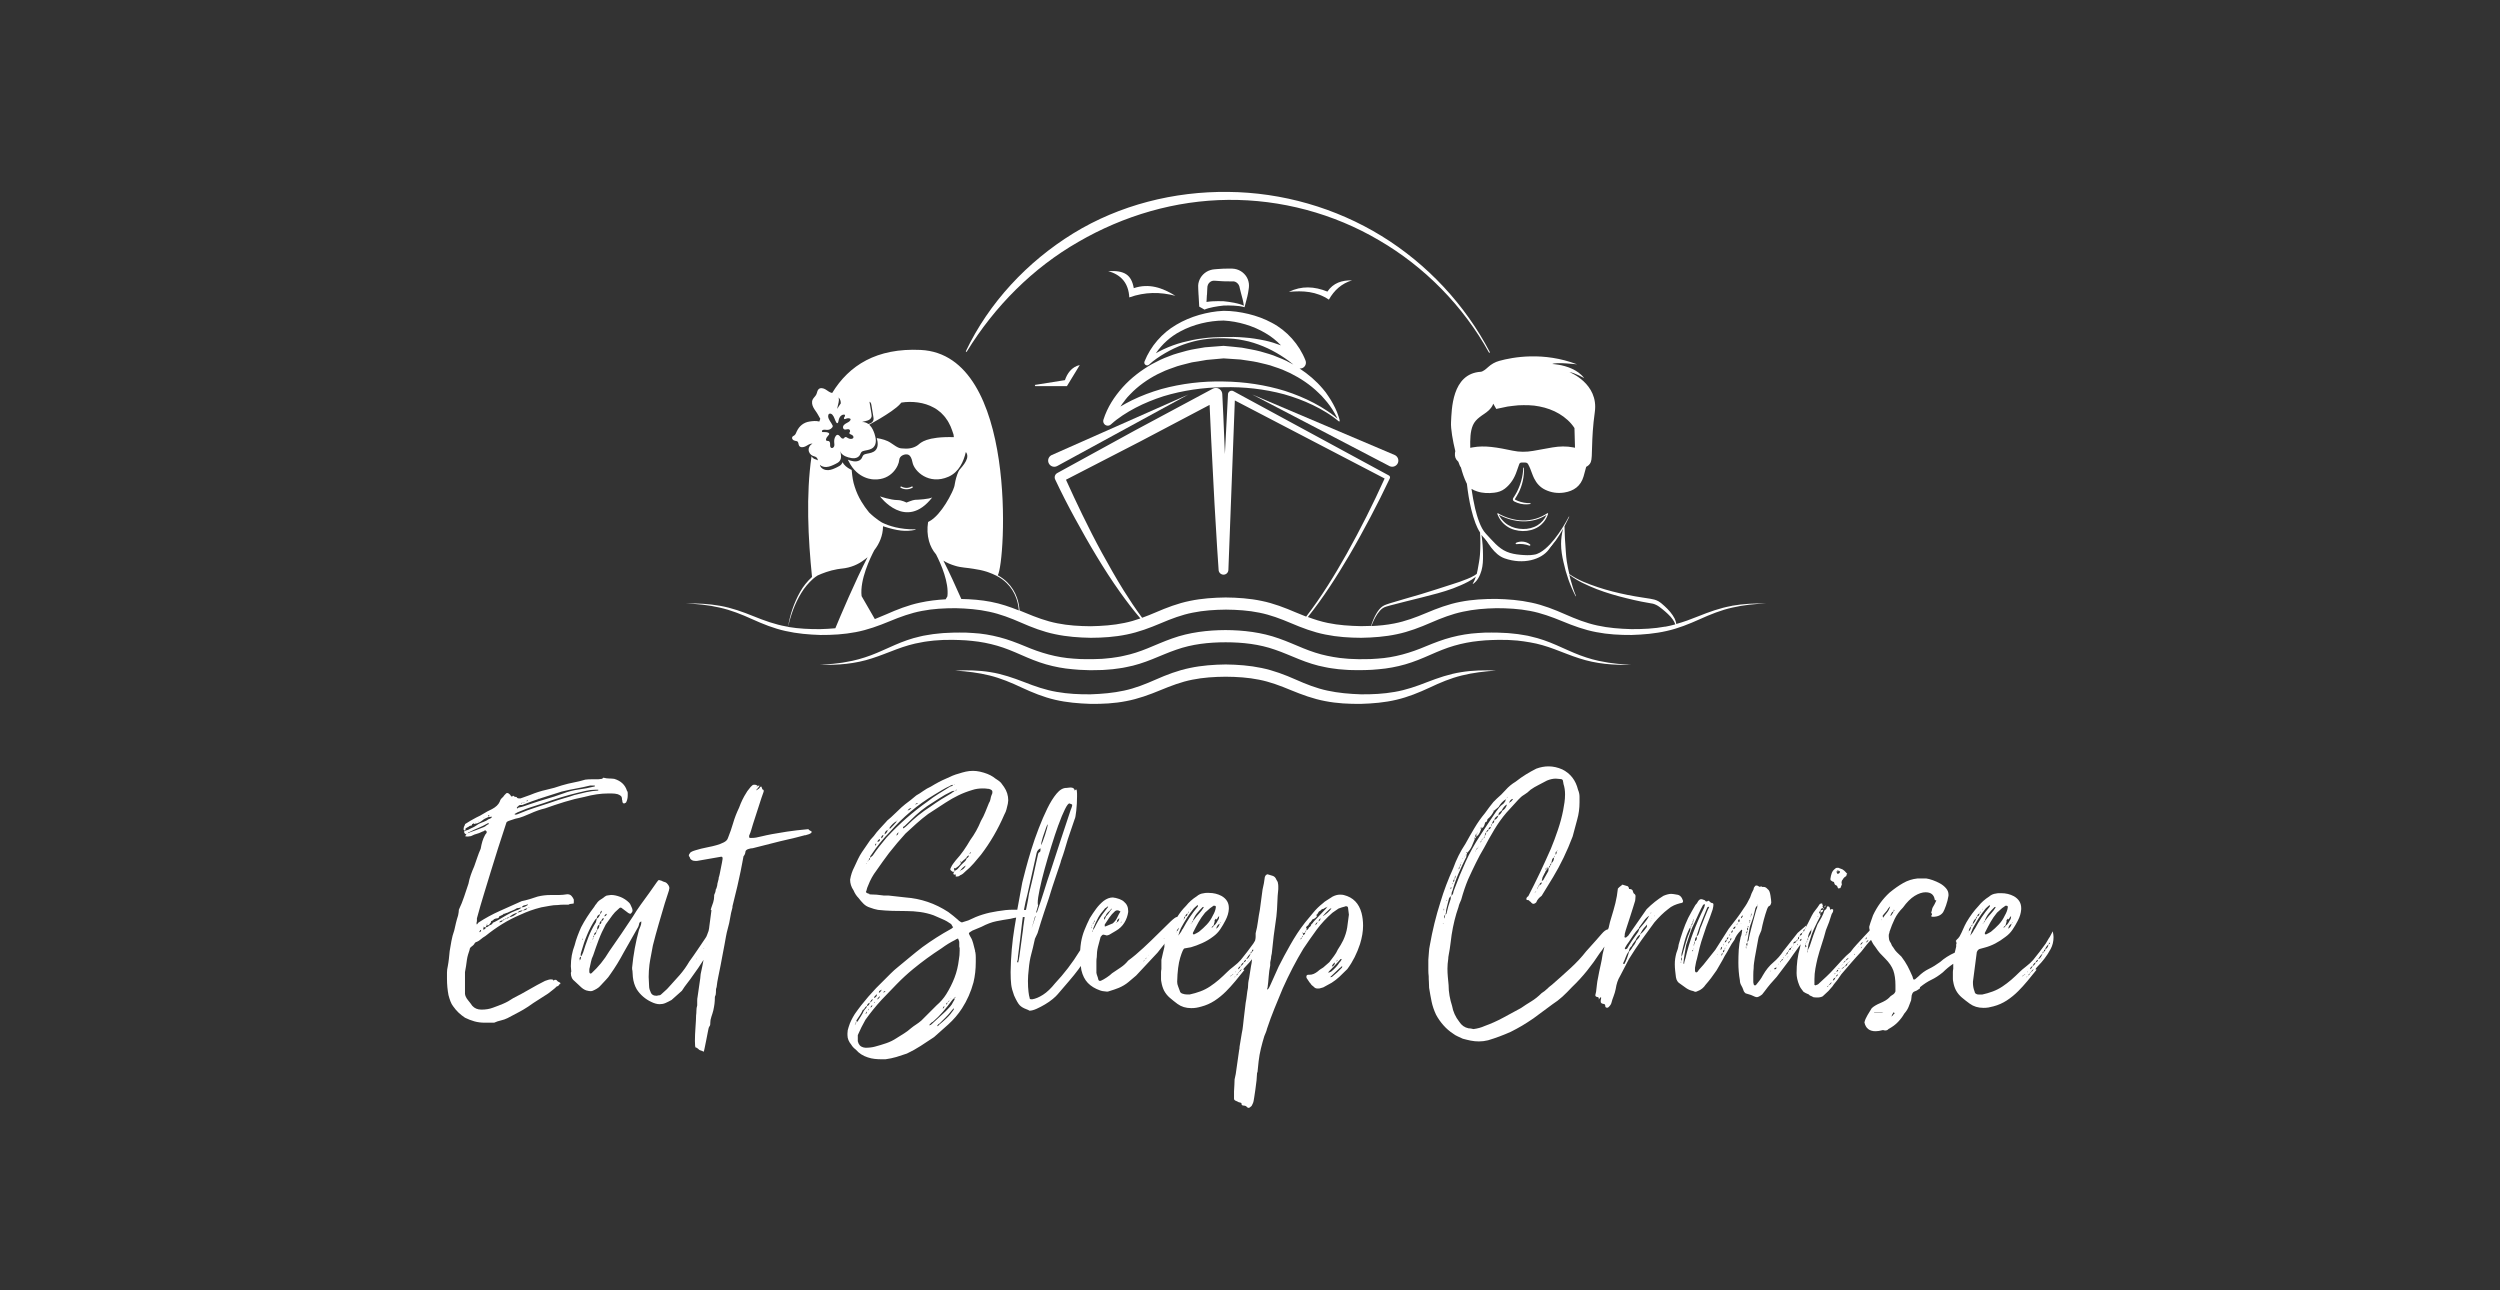 <?xml version="1.0" encoding="UTF-8"?><svg id="Layer_1" xmlns="http://www.w3.org/2000/svg" viewBox="0 0 612 315.84"><rect x="0" y="0" width="612" height="315.84" fill="#333333" stroke="none"/><defs><style>.cls-1{fill:#fff;stroke-width:0px;}</style></defs><path class="cls-1" d="M364.5,86.31c-6.31-11.4-15.73-20.99-26.91-27.49-11.15-6.57-24.06-10.01-36.94-9.89-12.9.11-25.58,3.85-36.66,10.28-11.15,6.38-20.51,15.78-27.32,26.87-.04.06-.11.08-.17.04-.05-.03-.07-.1-.05-.16,5.63-11.84,15.02-21.9,26.3-28.84,11.33-6.96,24.71-10.3,37.9-10.14,13.22.12,26.35,3.9,37.56,10.79,11.2,6.89,20.46,16.83,26.5,28.42.03.06,0,.13-.05.16-.06.03-.13,0-.16-.05Z"/><path class="cls-1" d="M330.97,68.63c-2.53.77-4.35,2.4-5.66,4.72-3.05-2.04-6.37-2.23-9.8-1.9,3.12-1.53,6.24-1.36,9.44-.07,1.44-2.14,3.56-2.79,6.02-2.75Z"/><path class="cls-1" d="M276.45,72.8c-.19-3.47-1.97-5.55-5.19-6.43,4.04-.22,5.7.89,6.29,4.17,3.71-1.25,7.02-.11,10.18,1.87-3.74-.97-7.44-.97-11.27.39Z"/><path class="cls-1" d="M253.33,94.23c2.34-.37,4.68-.74,7.37-1.17.52-1.57,1.62-3.26,3.63-3.7-.99,1.63-2.06,3.39-3.15,5.17h-7.76c-.03-.1-.06-.2-.09-.29Z"/><path class="cls-1" d="M375.59,136.12s-1.1.38-4.29,0c-3.79-.45-5.2-2.17-8.06-5.29-.26-.28-.5-.64-.73-1.03.01.11.02.22.03.33,1.6,2.66,3.18,5.64,5.8,6.56,4.62,1.62,8.99.26,10.78-2.14.58-.77,1.31-1.9,1.99-2.98-3.25,4.52-5.52,4.55-5.52,4.55Z"/><path class="cls-1" d="M399.32,162.72c-4.25.15-8.6-.2-12.71-1.56-2.06-.65-4.04-1.49-6.02-2.22-1.98-.74-3.98-1.35-6.04-1.69-1.02-.21-2.06-.3-3.1-.44-1.05-.05-2.08-.18-3.13-.16-1.05,0-2.1-.04-3.14.03-1.05.04-2.09.09-3.12.22-2.07.2-4.11.6-6.08,1.17-1.98.57-3.89,1.37-5.84,2.23-1.95.86-3.99,1.72-6.12,2.33-2.13.61-4.32,1.02-6.51,1.2-1.1.13-2.19.17-3.28.2-1.09.06-2.19.01-3.28,0-1.09,0-2.19-.14-3.29-.21-1.09-.15-2.2-.26-3.29-.51-2.19-.4-4.33-1.12-6.35-1.93-2.03-.81-3.94-1.67-5.88-2.33-3.85-1.36-7.94-1.82-12.1-1.82-4.16,0-8.25.45-12.1,1.82-1.94.66-3.85,1.52-5.88,2.33-2.02.81-4.16,1.53-6.35,1.93-1.09.25-2.19.35-3.29.51-1.1.07-2.2.22-3.29.21-1.09.01-2.19.07-3.28,0-1.09-.03-2.18-.07-3.28-.2-2.19-.18-4.38-.59-6.51-1.2-2.13-.61-4.17-1.47-6.12-2.33-1.95-.86-3.85-1.66-5.84-2.23-1.98-.57-4.01-.97-6.08-1.17-1.03-.13-2.08-.18-3.12-.22-1.05-.07-2.09-.03-3.14-.03-1.05-.02-2.09.11-3.13.16-1.03.13-2.08.22-3.1.44-2.06.34-4.06.95-6.04,1.69-1.98.73-3.96,1.57-6.02,2.22-4.11,1.36-8.46,1.71-12.71,1.56,1.06-.07,2.13-.12,3.19-.22,1.05-.15,2.12-.21,3.15-.44,2.09-.33,4.13-.91,6.11-1.65,1.98-.74,3.88-1.67,5.86-2.52,1.97-.86,4.03-1.61,6.16-2.08.53-.14,1.06-.24,1.6-.32.54-.09,1.07-.19,1.61-.26,1.08-.09,2.16-.27,3.24-.29,1.08-.04,2.17-.12,3.25-.09,1.08,0,2.17.01,3.26.11,2.18.11,4.36.49,6.49,1.04,2.14.55,4.19,1.35,6.16,2.16,3.91,1.67,7.8,2.8,11.95,3.07,1.03.1,2.06.12,3.1.13,1.04.04,2.08-.02,3.11-.05,1.04,0,2.06-.17,3.09-.25,1.01-.16,2.03-.27,3.02-.52,2-.41,3.92-1.05,5.85-1.84,1.93-.78,3.9-1.68,5.99-2.41,4.19-1.51,8.71-2.03,13.06-2.05,4.35.02,8.86.54,13.06,2.05,2.1.73,4.07,1.63,5.99,2.41,1.93.78,3.85,1.43,5.85,1.84.99.24,2.01.36,3.02.52,1.03.08,2.04.24,3.09.25,1.04.03,2.07.1,3.11.05,1.04-.01,2.08-.03,3.1-.13,4.15-.26,8.04-1.4,11.95-3.07,1.97-.81,4.03-1.61,6.16-2.16,2.13-.55,4.31-.92,6.49-1.04,1.09-.1,2.17-.11,3.26-.11,1.08-.03,2.17.05,3.25.09,1.08.02,2.16.2,3.24.29.54.07,1.08.18,1.61.26.54.08,1.07.18,1.6.33,2.13.47,4.19,1.22,6.16,2.08,1.98.85,3.88,1.78,5.86,2.52,1.97.74,4.01,1.32,6.11,1.65,1.04.23,2.1.29,3.15.44,1.06.1,2.12.14,3.19.21Z"/><path class="cls-1" d="M233.88,164.15c2.84-.12,5.71-.08,8.56.39,2.85.44,5.62,1.41,8.27,2.43,2.64,1.04,5.26,1.95,7.99,2.41,2.72.48,5.49.62,8.27.59,2.78-.09,5.54-.33,8.21-.91,2.67-.57,5.19-1.57,7.79-2.72,2.6-1.15,5.41-2.23,8.32-2.82,2.91-.62,5.86-.82,8.77-.86,2.92.04,5.86.25,8.77.86,2.91.6,5.73,1.67,8.32,2.82,2.59,1.15,5.11,2.15,7.79,2.72,2.66.58,5.42.82,8.21.91,2.78.03,5.56-.11,8.27-.59,2.72-.46,5.34-1.37,7.98-2.41,2.65-1.02,5.42-1.98,8.27-2.42,2.85-.47,5.72-.51,8.56-.39-2.84.19-5.66.52-8.39,1.2-2.73.67-5.3,1.75-7.87,2.97-2.58,1.2-5.3,2.32-8.16,2.98-2.85.68-5.78.91-8.67,1-2.9.03-5.84-.11-8.74-.68-2.91-.54-5.73-1.59-8.36-2.67-2.62-1.09-5.15-2.05-7.82-2.57-2.66-.54-5.41-.71-8.17-.73-2.76.02-5.51.19-8.17.73-2.67.52-5.2,1.49-7.82,2.57-2.63,1.09-5.45,2.13-8.35,2.67-2.91.58-5.84.71-8.74.68-2.9-.1-5.82-.33-8.67-1-2.86-.66-5.58-1.78-8.16-2.98-2.57-1.21-5.14-2.29-7.87-2.97-2.72-.68-5.55-1.01-8.39-1.2Z"/><path class="cls-1" d="M340.12,114.09s.07.04.11.05c.76.32,1.64-.03,1.97-.79.32-.76-.03-1.64-.79-1.97l-34.87-14.81,33.59,17.52Z"/><path class="cls-1" d="M258.81,114.08l32.11-17.51-33.44,14.82s-.08.04-.11.05c-.73.4-1,1.31-.6,2.04.4.73,1.31,1,2.04.6Z"/><path class="cls-1" d="M271.94,103.91l.06-.05c1.69-1.54,3.84-2.91,5.99-4.04,2.18-1.14,4.48-2.06,6.83-2.82,4.74-1.44,9.7-2.15,14.7-2.21,5-.12,10,.43,14.84,1.73,2.41.69,4.77,1.55,7.02,2.64,1.14.53,2.23,1.15,3.3,1.8.53.33,1.06.67,1.57,1.04.25.18.51.36.75.56.12.1.25.19.37.29l.18.15.12.1c.07.05.18.07.24.08.02-.05.06-.16.04-.26-.02-.11-.03-.14-.04-.18l-.07-.27c-.04-.18-.11-.35-.16-.53-.11-.36-.24-.7-.38-1.05-.27-.69-.61-1.35-.96-2.01-.37-.65-.73-1.3-1.17-1.91-.21-.31-.42-.62-.64-.93l-.71-.87c-1.62-1.93-3.57-3.58-5.69-4.97.21.02.43,0,.65-.08.74-.29,1.1-1.13.81-1.86l-.02-.06c-1.53-3.88-4.53-7.25-8.22-9.18-1.82-.99-3.77-1.69-5.75-2.17-1.99-.47-3.96-.76-6.07-.76-2.1.09-4.05.46-6,1.01-1.93.56-3.81,1.35-5.55,2.38-3.51,2.03-6.31,5.28-7.8,9v.02c-.1.24-.06.53.13.73.26.28.7.3.98.03,1.13-1.06,2.54-2,3.94-2.82,1.42-.82,2.92-1.55,4.48-2.1,1.56-.54,3.17-1,4.83-1.23.82-.15,1.65-.2,2.48-.27.83-.05,1.67-.02,2.5-.04.83.05,1.67.05,2.5.14.83.09,1.65.19,2.46.38,1.63.3,3.2.84,4.72,1.45,1.52.62,2.96,1.39,4.32,2.24.68.43,1.34.88,1.98,1.35.37.29.76.59,1.12.89l-1.73-.92c-.67-.35-1.39-.59-2.09-.89-1.39-.63-2.85-.99-4.3-1.42-1.46-.39-2.95-.6-4.43-.9-1.49-.18-2.98-.31-4.48-.45-.03,0-.07,0-.11,0h-.02c-1.5.11-3,.21-4.49.35-1.49.27-2.99.46-4.45.84-1.46.43-2.94.75-4.35,1.35-.71.29-1.43.52-2.11.87l-2.04,1.04c-2.66,1.51-5.12,3.39-7.18,5.67-2.05,2.31-3.73,4.84-4.72,7.95-.12.37-.04.79.24,1.1.42.46,1.13.49,1.58.07ZM309.64,83.36c-1.69-.35-3.37-.63-5.06-.74-1.69-.15-3.38-.16-5.05-.12-1.68.02-3.36.1-5.02.32-1.67.19-3.32.55-4.96.97-1.63.43-3.23,1.02-4.78,1.74-.62.29-1.22.61-1.82.95,1.55-2.23,3.57-4.09,5.99-5.35,3.22-1.74,7.01-2.62,10.6-2.66,3.58.2,7.29,1.29,10.33,3.13,1.4.81,2.63,1.82,3.72,2.95-1.29-.49-2.6-.9-3.94-1.19ZM275.32,98.06c.22-.27.43-.54.65-.8l.71-.75c1.91-2,4.2-3.62,6.66-4.89l1.89-.88c.63-.29,1.31-.47,1.96-.73,1.29-.53,2.68-.79,4.02-1.16.67-.21,1.38-.25,2.07-.38l2.08-.36,4.17-.38,4.16.28c1.39.23,2.8.37,4.17.67,1.35.36,2.76.58,4.07,1.1.66.24,1.35.42,1.99.7l1.92.86c2.51,1.25,4.88,2.82,6.91,4.8l.76.74c.24.26.47.53.71.8.49.52.91,1.1,1.34,1.67.41.59.82,1.18,1.16,1.81.18.31.36.62.52.95.06.12.12.24.18.37-.07-.06-.14-.12-.2-.17-.24-.21-.49-.4-.74-.6-.5-.39-1.02-.76-1.55-1.11-1.06-.7-2.15-1.37-3.28-1.95-2.25-1.19-4.62-2.15-7.04-2.94-4.87-1.5-9.98-2.26-15.08-2.32-5.1-.12-10.26.49-15.23,1.85-2.47.72-4.9,1.62-7.23,2.76-.95.47-1.88.98-2.79,1.52.33-.49.66-.98,1.05-1.43Z"/><path class="cls-1" d="M293.41,72.17l.16,2.89,1.31.74s.1-.05.14-.07c.08-.04.16-.07.25-.1.18-.07.37-.12.56-.18.39-.11.79-.2,1.2-.28.82-.16,1.66-.28,2.51-.37h-.04c.85-.03,1.71-.03,2.55.02.42.03.85.06,1.27.11.21.03.42.06.62.1.1.02.21.04.3.07l.15.04.07.02h.03s.02.02.02.02c-.03,0,.12.05.16,0,.16-.71.46-1.61.7-2.69.13-.53.22-1.11.3-1.68.1-.54.14-1.28-.05-1.94-.33-1.35-1.45-2.51-2.85-2.93-.35-.11-.71-.16-1.08-.18-.28-.02-.49,0-.74-.01-.48-.01-.96,0-1.44.02-.48.03-.96.05-1.44.09l-.74.06c-.35.03-.7.08-1.04.2-1.35.41-2.41,1.51-2.8,2.79-.22.61-.2,1.42-.16,1.81l.07,1.44ZM295.47,72.17l.07-1.44c.02-.56.04-.75.17-1.04.23-.54.76-.91,1.27-.97.13-.02.26-.01.39,0l.7.05c.48.04.96.06,1.44.09.48.01.96.03,1.44.02h.7c.12-.01.24-.02.35,0,.47.05.93.36,1.23.84.16.25.2.49.29.92.09.39.17.77.3,1.2.23.82.52,1.83.68,3l-.15-.07c-.1-.05-.21-.09-.31-.13-.21-.08-.42-.15-.63-.21-.42-.12-.85-.23-1.28-.31-.86-.17-1.73-.28-2.6-.38h-.04c-.88-.03-1.76-.03-2.65.02-.45.02-.9.07-1.35.14-.04,0-.09.02-.14.03l.1-1.76Z"/><path class="cls-1" d="M371.13,132.88c-.07.03-.11.11-.1.18.01.1.1.16.2.15,1.1-.14,2.14,0,3.17.37.07.03.15,0,.2-.05.06-.08.05-.19-.03-.25-.95-.76-2.35-.91-3.45-.4Z"/><path class="cls-1" d="M378.97,125.77s0-.07-.02-.1c-.04-.05-.11-.06-.16-.03h0c-.89.58-1.85,1.05-2.88,1.35-1.02.3-2.09.43-3.15.41-1.06-.02-2.12-.2-3.14-.5-.51-.15-1.01-.33-1.5-.54-.25-.1-.49-.21-.72-.33l-.35-.18-.17-.1-.09-.05-.04-.03h-.02s-.12-.06-.15-.02c-.05.03-.03.2-.02.19l.02.06.05.12.1.23c.07.15.15.3.22.45.16.29.35.57.55.83.41.53.91.99,1.47,1.36,1.12.76,2.49,1.08,3.82,1.11,1.33.01,2.7-.31,3.83-1.05,1.13-.75,1.97-1.88,2.35-3.16ZM372.79,129.49c-1.26,0-2.52-.31-3.59-.97-.54-.32-1.02-.74-1.43-1.22-.21-.24-.4-.49-.57-.76-.08-.13-.17-.27-.24-.41l-.05-.11.04.02.36.19c.24.12.49.24.74.34.5.21,1.01.39,1.53.55,1.04.3,2.12.48,3.2.51,1.08.03,2.17-.11,3.22-.41.92-.27,1.79-.68,2.6-1.17-.48,1.03-1.25,1.94-2.21,2.53-1.07.65-2.33.95-3.59.92Z"/><path class="cls-1" d="M371.74,120.66c.95-1.89,1.41-4.02,1.33-6.11,0-.04-.04-.08-.08-.08-.05,0-.09.03-.09.08-.09,2.07-.65,4.08-1.58,5.9-.24.45-.5.89-.78,1.31-.07.11-.19.25-.19.5,0,.27.22.43.34.5.26.14.49.24.75.33,1.01.38,2.11.48,3.16.3.05,0,.09-.06.09-.11,0-.06-.05-.11-.11-.11-1.03.02-2.03-.16-2.97-.53-.23-.09-.47-.2-.67-.31-.09-.06-.1-.1-.1-.1,0-.01.03-.11.1-.21.29-.44.55-.9.79-1.38Z"/><path class="cls-1" d="M223.37,119.4c.19-.11.02-.41-.18-.3-.8.44-1.71.45-2.52.01-.2-.11-.37.19-.18.3.91.5,1.96.49,2.87-.01Z"/><path class="cls-1" d="M223.98,122.36c-.52.02-2.08.67-2.08.67,0,0-1.12-.61-2.14-.61-1.76,0-4.34-.91-4.34-.91,0,0,6.32,8.58,12.79.26-.75.42-3.48.57-4.23.59Z"/><path class="cls-1" d="M423.89,148.33c-2.82.5-5.55,1.49-8.18,2.55-1.77.72-3.55,1.37-5.36,1.87-.05-.46-.21-.91-.4-1.33-.3-.59-.68-1.12-1.09-1.62-.41-.51-.88-.96-1.35-1.4-.48-.42-.94-.88-1.58-1.24-.6-.33-1.35-.5-1.96-.59l-1.86-.29c-1.24-.2-2.49-.39-3.72-.65-2.47-.5-4.91-1.11-7.3-1.91-2.37-.8-4.77-1.7-6.84-3.13l-.05.06c-.26-1.07-.49-2.15-.65-3.23-.22-1.44-.25-2.9-.37-4.33-.13-1.41-.12-2.81-.19-4.26.41-.77.8-1.55,1.17-2.33l-.09-.04c-.53.97-1.07,1.93-1.66,2.86-.59.93-1.22,1.82-1.9,2.68-.68.85-1.42,1.66-2.24,2.35-.41.34-.84.66-1.3.92-.44.24-.98.47-1.37.5h-.02s-.09.02-.09.02c-.99.19-2.22.12-3.34.02-1.15-.11-2.27-.3-3.29-.74-2.06-.85-3.51-2.73-5.11-4.42-.74-.79-1.23-1.8-1.64-2.87-.41-1.06-.72-2.17-1-3.3-.37-1.58-.65-3.19-.89-4.81.43.28.9.47,1.39.63,1.37.45,2.77.48,4.19.31.95-.11,1.83-.4,2.59-.99,1.44-1.12,2.35-2.59,2.92-4.31.19-.58.39-1.15.61-1.72.09-.23.3-.36.56-.36.29,0,.57,0,.86,0,.32,0,.58.12.73.38.2.36.37.73.53,1.11.32.8.58,1.63.96,2.4.6,1.21,1.48,2.19,2.73,2.78,1.47.7,3.02.92,4.63.67,2.34-.37,4.03-1.56,4.73-3.91.23-.79.43-1.59.65-2.38.43-.23.88-.54,1.13-1.17.52-1.33,0-5.26.98-12.26s-6.24-9.77-6.24-9.77c1.39.17,3.64,1.5,3.64,1.5-.78-1.06-1.86-1.79-2.97-2.3-2.35-1.09-4.84-1.17-4.84-1.17.87-.52,6.07.08,6.07.08-8.23-3.15-15.73-1.77-19.05-.85-1.02.28-1.96.81-2.74,1.53-.58.54-1.31,1.11-1.79,1.14-7.14.45-7.11,9.37-7.28,12.31-.1,1.62.44,4.65,1.05,7.14-.05.09-.06.24-.09.51-.07.77.12,1.41.71,1.94.04.04.07.08.11.11.25.74.48,1.26.64,1.39.34,1.32.78,2.61,1.37,3.84.02.05.06.1.09.15.24,2.11.57,4.21,1.07,6.28.28,1.15.61,2.3,1.04,3.42.29.76.65,1.54,1.12,2.26.1,1.82.1,3.63-.03,5.43-.09,1.24-.35,2.44-.55,3.62-.07.36-.15.72-.23,1.07-.19.15-.4.29-.6.41-.55.33-1.15.6-1.75.84-1.21.49-2.45.93-3.71,1.31-2.51.8-5.02,1.64-7.56,2.4-2.54.76-5.1,1.45-7.64,2.24-.63.23-1.28.37-1.88.8-.57.42-.98.98-1.34,1.55-.61,1-1.05,2.08-1.4,3.19-.81.04-1.62.06-2.43.06-2.77-.06-5.52-.23-8.18-.79-1.66-.34-3.26-.85-4.86-1.45,3.81-4.76,7.09-9.92,10.18-15.17,1.79-3.05,3.49-6.16,5.14-9.28,1.65-3.13,3.24-6.29,4.75-9.5.12-.26.02-.56-.23-.7h-.01s-38.06-20.64-38.06-20.64c-.11-.06-.24-.1-.38-.11-.49-.03-.91.35-.94.85h0s-.76,14.67-.76,14.67l-.16-3.96c-.13-3.58-.3-7.15-.48-10.73v-.02c-.01-.22-.07-.45-.19-.66-.41-.76-1.36-1.05-2.13-.64l-19.08,10.23-18.98,10.41-.03.02c-.55.3-.77.98-.5,1.56,1.52,3.23,3.13,6.38,4.84,9.5,1.7,3.12,3.44,6.2,5.28,9.24,1.83,3.04,3.75,6.03,5.81,8.91,1.56,2.18,3.19,4.33,4.93,6.37-1.3.46-2.61.84-3.96,1.11-2.66.56-5.41.74-8.18.8-2.77-.02-5.53-.18-8.2-.72-2.68-.52-5.22-1.47-7.84-2.57-.46-.19-.93-.38-1.4-.57-.08-1.04-.25-2.08-.61-3.07-.49-1.44-1.31-2.76-2.4-3.83-.69-.69-1.48-1.25-2.32-1.72,1.88-2.88,5.11-54.02-18.89-55.16-10.75-.51-17.51,3.75-21.65,10.54-.6-.1-1.07-.53-1.59-.85-.53-.33-1.28-.51-1.73-.08-.34.33-.35.86-.56,1.29-.22.47-.68.79-.9,1.26-.29.62-.12,1.37.21,1.98.33.61.79,1.13,1.11,1.74.02.03.27.5.55.97-.08.23-.15.46-.23.68-.85-.21-1.53-.13-2.41,0-1.43.22-2.49,1.08-3.11,2.39-.17.36-.28.77-.6,1-.16.12-.36.18-.47.34-.15.21-.09.51.09.69.17.19.42.27.67.32.15.03.32.04.45.13.31.22.23.71.42,1.04.3.52,1.09.43,1.62.14.53-.29,1.06-.71,1.66-.63-.57.26-.96.88-.94,1.51.01.63.43,1.23,1.01,1.47.3.12.65.16.9.38.21.18.3.44.37.72-.24-.16-.54-.21-.81-.32-.32-.13-.58-.38-.76-.68-1.38,9.48-.84,20.16.12,29.55-.02.01-.03.03-.05.04-1.14,1.06-2.13,2.27-2.87,3.62-1.49,2.64-2.5,5.62-2.94,8.53-.14-.02-.29-.04-.43-.07-2.75-.49-5.4-1.44-8.03-2.51-2.63-1.07-5.36-2.05-8.18-2.55-2.82-.51-5.68-.62-8.52-.58,2.84.11,5.68.37,8.43,1.02,2.76.62,5.38,1.67,7.96,2.84,2.59,1.17,5.28,2.26,8.11,2.88,2.82.64,5.71.89,8.59.98,2.88.02,5.78-.15,8.64-.7,2.87-.54,5.64-1.56,8.27-2.65,2.62-1.09,5.21-2.03,7.92-2.54,2.7-.53,5.48-.67,8.26-.67,2.78.07,5.55.28,8.22.87,2.68.57,5.22,1.54,7.82,2.68,2.6,1.14,5.4,2.23,8.3,2.82,2.9.62,5.84.83,8.75.88,2.91-.01,5.86-.2,8.77-.8,2.91-.58,5.73-1.65,8.35-2.76,2.61-1.11,5.14-2.07,7.8-2.59,2.66-.55,5.41-.72,8.17-.75,2.76.03,5.51.2,8.17.75,2.67.53,5.19,1.48,7.8,2.59,2.61,1.11,5.43,2.19,8.35,2.76,2.91.6,5.86.79,8.77.8,2.91-.05,5.85-.26,8.75-.88,2.9-.6,5.7-1.69,8.3-2.82,2.6-1.13,5.14-2.11,7.82-2.68,2.67-.59,5.44-.81,8.22-.87,2.78,0,5.56.15,8.26.67,2.71.51,5.29,1.46,7.92,2.54,2.63,1.09,5.4,2.11,8.27,2.65,2.87.56,5.77.72,8.65.7,2.88-.09,5.77-.33,8.59-.98,2.83-.62,5.52-1.72,8.11-2.88,2.59-1.17,5.2-2.23,7.96-2.84,2.75-.65,5.59-.91,8.43-1.02-2.84-.04-5.7.07-8.52.57ZM359.92,109.64c-.02-1.01-.03-2.01.06-2.99.08-.89.25-1.77.59-2.56.35-.79.93-1.43,1.64-1.97.69-.56,1.52-.99,2.24-1.67.45-.44.9-.98,1.1-1.63l.62,1.09.11.2.23-.05,2.56-.54c.86-.1,1.73-.23,2.59-.3,1.73-.07,3.49-.08,5.19.28,1.7.33,3.36.91,4.85,1.8,1.47.88,2.81,2.06,3.73,3.49.03,1.61.08,3.22.13,4.82-.13-.03-.26-.06-.39-.08-1.71-.34-3.42-.29-5.13,0-1.58.28-3.16.58-4.75.85-1.66.29-3.32.3-4.96-.05-1.75-.37-3.5-.73-5.28-.92-1.53-.16-3.05-.17-4.57.11-.19.03-.37.08-.56.11ZM212.32,102.96c.44-.14.88-.42,1.01-.86.08-.27.04-.56,0-.84-.16-.97-.32-1.94-.48-2.9,0,0,0-.01,0-.02.1.05.19.11.26.2.13.17.17.39.21.6.16.97.32,1.94.48,2.9.05.28.09.57,0,.84-.13.44-.57.72-1.01.86-.07.02-.14.03-.21.05-.46-.33-1.02-.53-1.58-.46.42-.18.89-.23,1.33-.37ZM205.28,97.3c.39.33.57.93.54,1.46-.32.42-.6.88-.86,1.34.06-.71.35-1.39.4-2.1.01-.23-.02-.47-.08-.7ZM201.2,105.47c.1-.18.3-.26.5-.28.2-.02.4.02.6.04.36.03.75-.02,1.05-.24.29-.22.62-.5.47-.83-.34-.78-1.06-1.42-1.09-2.26,0-.22.05-.47.24-.59.26-.16.6,0,.81.23.46.51.57,1.24.92,1.84.06.11.16.22.28.21.15-.01.21-.2.24-.35.07-.4.17-.8.38-1.14.22-.34.58-.61.99-.61.06,0,.13,0,.19.05.11.08.1.25.04.37-.06.12-.16.22-.21.35-.05.13,0,.31.13.34.07.01.13-.01.2-.04.35-.14.75-.25,1.1-.11.06.02.13.06.16.12.05.08.03.19-.02.28-.1.2-.29.35-.48.47-.27.16-.56.29-.82.47-.22.15-.42.36-.49.62-.07.26.03.58.27.69.38.18.86-.18,1.22.03.21.12.29.43.16.63-.04.07-.1.12-.12.2-.05.19.18.32.36.39.19.07.39.16.52.32.13.16.18.41.06.57-.09.12-.25.17-.4.19-.3.04-.61-.03-.87-.18-.13-.08-.24-.17-.38-.23s-.31-.06-.42.03c-.07.06-.11.15-.17.22-.16.16-.45.11-.63-.03-.18-.14-.3-.35-.45-.52s-.38-.32-.6-.26c-.14.03-.25.14-.34.26-.35.46-.43,1.07-.38,1.64.03.3.08.61-.02.89-.1.28-.42.52-.69.4-.29-.13-.31-.52-.3-.84.01-.32-.02-.71-.32-.83-.23-.09-.57.01-.67-.21-.03-.06-.02-.14-.01-.21.06-.38.31-.7.58-.98.11-.12.24-.26.2-.42-.02-.1-.11-.16-.19-.21-.42-.24-.93-.15-1.41-.18-.05,0-.09,0-.13-.04-.07-.05-.06-.17-.02-.24ZM204.48,153.8c-1.22.11-2.45.18-3.68.21-2.64.02-5.28-.1-7.88-.54.05-.16.07-.29.11-.44l.13-.55.3-1.1c.21-.73.46-1.45.72-2.16.54-1.42,1.2-2.79,1.98-4.07.78-1.29,1.76-2.44,2.86-3.44.35-.31.73-.58,1.12-.83,1.15-.53,2.91-1.21,4.84-1.54.29-.04.59-.08.89-.13.06,0,.13-.02.19-.02,2.21-.21,4.06-1.03,5.53-2.17.02-.02.05-.03.08-.05.25-.17.48-.37.71-.56-2.95,5.63-6.75,14.63-7.89,17.39ZM231.95,145.93l-.45.78c-2.11.12-4.22.36-6.31.82-2.87.61-5.63,1.7-8.22,2.85-.94.41-1.87.8-2.81,1.17l-3.24-5.62c-.47-4,2.12-9.37,3.11-11.24,1.27-1.62,2.09-3.6,2.13-5.72v-.15c3.51,1.14,5.53,1.4,7.97.87.07-.01.02-.11-.05-.1-3.73.03-6.39-.81-8.1-1.64,0,0,0,0,0,0,0,0-1.52-.83-3.23-2.51-.7-.86-1.35-1.76-1.91-2.71-.67-1.12-1.21-2.32-1.6-3.56-.43-1.23-.6-2.53-.72-3.83l-.03-.3-.27-.13c-.4-.19-.84-.48-1.19-.79-.32-.28-.59-.61-.79-.97-.06.18-.14.34-.26.5-.27.33-.66.53-1.05.72-.7.34-1.42.68-2.19.72-.77.04-1.62-.3-1.94-1-.04-.09-.07-.2-.1-.3.41.38,1.02.56,1.59.53.77-.04,1.49-.38,2.19-.72.38-.19.78-.38,1.05-.72.54-.68.36-1.67.14-2.52.2.88,1.15,1.36,2.02,1.61.5.14,1.02.25,1.54.19s1.03-.33,1.28-.79c.12-.22.17-.47.33-.66.21-.26.57-.34.9-.41.75-.14,1.55-.27,2.09-.81.82-.83.63-2.2.25-3.31-.25-.72-.55-1.43-1.07-1.99-.07-.08-.16-.14-.24-.21.89-.5,1.79-1,2.67-1.53.94-.57,1.88-1.15,2.79-1.79.85-.62,1.7-1.21,2.43-2.11,1.31-.21,2.71-.21,4.04-.03,1.38.19,2.73.61,3.94,1.29.62.31,1.15.77,1.69,1.2.48.5.99.97,1.35,1.57.44.54.71,1.19,1.03,1.81.29.63.47,1.31.71,1.96.04.22.06.44.09.66-6.73-.18-8.12,1.38-8.73,1.88-.71.57-1.87,1-3.23.92-1.36-.08-1.38.08-3.47-1.38-.93-.65-2.17-.99-3.45-1.19.31,1.05.41,2.26-.34,3.02-.54.54-1.34.67-2.09.81-.33.06-.68.15-.9.41-.16.19-.21.44-.33.66-.25.46-.76.72-1.28.79-.52.07-1.04-.04-1.54-.19-.2-.06-.4-.13-.59-.21.02.04.03.08.05.12.04.08.09.15.13.23,2.25,4.65,6.33,4.48,6.33,4.48,4.23.16,5.97-3.39,6.05-4.69.08-1.3,1.59-1.44,1.59-1.44.34.03,1.26-.22,1.67,1.95.41,2.17,3.99,5.62,8.8,3.53,2.6-1.13,3.74-3.81,4.25-6.03.06.05.15.12.19.23.2.37.23.85.11,1.3-.27.91-.93,1.74-1.6,2.51l-.26.31c-.1.13-.17.26-.23.39-.12.25-.22.5-.31.75-.18.5-.32,1.01-.44,1.53-.14.51-.16,1.08-.31,1.51-.15.47-.36.95-.58,1.41-.44.93-.95,1.83-1.5,2.71-.55.87-1.16,1.71-1.84,2.48-.68.76-1.45,1.47-2.34,1.91l-.11.05-.02.1c-.24,1.54-.18,3.09.23,4.58.33,1.2.92,2.33,1.73,3.27,1.26,2.46,3.17,6.87,2.78,10.23ZM242.61,147.33c-2.42-.47-4.86-.65-7.28-.7-1.37-3.1-2.95-6.57-4.39-9.39.88.56,1.87.97,2.86,1.26,1.46.47,3.01.47,4.48.74,1.09.15,2.19.38,3.25.71.04.01.08.02.11.04.09.03.18.06.27.09.68.24,1.36.52,2.02.86.9.47,1.74,1.05,2.47,1.77,1.07,1.04,1.89,2.33,2.39,3.75.35.96.53,1.96.62,2.97-2.18-.87-4.45-1.65-6.81-2.1ZM308.83,147.1c-2.91-.61-5.86-.81-8.78-.84-2.92.04-5.86.23-8.77.84-2.92.59-5.73,1.67-8.34,2.8-1.12.48-2.23.93-3.35,1.33-1.61-2.19-3.12-4.45-4.56-6.76-1.86-2.99-3.58-6.06-5.28-9.14-1.69-3.09-3.28-6.23-4.82-9.39-1.36-2.82-2.7-5.66-3.98-8.5l18.22-9.39,16.94-8.93c.11,2.75.23,5.5.38,8.24l.55,10.72c.17,3.57.38,7.15.6,10.72.21,3.57.42,7.15.68,10.72v.05c.05.6.54,1.08,1.15,1.11.66.03,1.22-.49,1.24-1.15h0s1.58-41.5,1.58-41.5l36.67,19.11c-2.83,6.26-5.93,12.42-9.28,18.42-3,5.32-6.2,10.55-9.93,15.39-.86-.33-1.72-.68-2.59-1.05-2.61-1.12-5.42-2.21-8.34-2.8ZM407.68,153.39c-2.75.51-5.55.64-8.36.62-2.8-.08-5.6-.29-8.3-.89-2.71-.58-5.28-1.6-7.87-2.74-2.6-1.15-5.35-2.24-8.23-2.85-2.87-.63-5.79-.85-8.69-.92-2.9,0-5.83.15-8.73.72-2.9.55-5.71,1.61-8.33,2.72-2.61,1.1-5.16,2.05-7.84,2.57-1.84.37-3.72.55-5.62.64.4-1.06.89-2.09,1.51-3.02.37-.53.8-1.04,1.31-1.38.49-.33,1.18-.46,1.8-.65,2.55-.69,5.14-1.29,7.71-1.95,2.57-.66,5.17-1.29,7.67-2.22,1.24-.49,2.49-.99,3.68-1.63.59-.32,1.18-.67,1.72-1.1.06-.05.12-.11.18-.16-.18.59-.42,1.17-.77,1.73l.07.07c1.12-.73,1.71-2.04,2.07-3.26.36-1.26.4-2.56.38-3.83,0-1.66-.14-3.3-.37-4.92.1.13.2.26.31.39.79.86,1.57,1.75,2.46,2.56.87.82,1.89,1.57,3.05,2.02,1.15.46,2.38.63,3.55.72.59.05,1.19.07,1.79.07.61-.02,1.18-.03,1.86-.21l-.12.02c.71-.08,1.19-.36,1.7-.65.5-.3.94-.66,1.36-1.04.84-.76,1.56-1.62,2.23-2.52.65-.91,1.23-1.85,1.77-2.82,0-.01.01-.03.02-.04-.33,1.21-.5,2.46-.5,3.71,0,1.5.25,2.99.59,4.45.63,2.92,1.62,5.74,2.98,8.37l.09-.04c-.56-1.36-1-2.77-1.38-4.18-.09-.34-.17-.68-.25-1.03,2.02,1.55,4.37,2.57,6.71,3.51,2.38.91,4.82,1.62,7.29,2.22,1.23.32,2.48.58,3.72.84l1.88.34c.64.08,1.14.19,1.66.46.5.22.98.62,1.47,1,.49.38.94.8,1.4,1.22.45.42.87.88,1.21,1.38.25.35.46.74.59,1.16-.81.22-1.63.42-2.46.57Z"/><path class="cls-1" d="M140.37,221.16c0-.06.02-.09.05-.09s.05-.06.05-.19v-.66c-.13-.31-.31-.61-.56-.89-.25-.28-.59-.42-1.03-.42-.75.12-1.45.19-2.11.19h-2.02c-.5,0-1.02.03-1.55.09-.53.06-1.05.16-1.55.28-.75.25-1.44.47-2.06.66-.63.19-1.25.34-1.88.47-1.69.75-3.47,1.55-5.34,2.39-1.88.84-3.63,1.8-5.25,2.86l-.37.47c-.06-.06-.09-.12-.09-.19v-.28c.06-.12.09-.3.09-.52v-.52c.56-2.06,1.12-4.02,1.69-5.86s1.13-3.69,1.69-5.53c.56-1.84,1.16-3.75,1.78-5.72.62-1.97,1.31-4.08,2.06-6.33.06-.19.36-.36.89-.52.53-.15.95-.3,1.27-.42.69-.12,1.34-.31,1.97-.56.62-.25,1.16-.47,1.59-.66.69-.31,1.34-.58,1.97-.8.62-.22,1.22-.39,1.78-.52,1.56-.56,3.16-1.09,4.78-1.59,1.62-.5,3.25-.91,4.87-1.22,2.06-.56,4-.84,5.81-.84h.84c.31,0,.58.02.8.05.22.03.45.08.7.14.31.12.56.27.75.42.19.16.28.45.28.89.06.12.09.27.09.42s.03.27.09.33c.06.13.16.19.28.19.19,0,.28-.03.28-.09.19-.06.28-.12.28-.19.25-.5.38-1.06.38-1.69v-.61c0-.22-.06-.39-.19-.52-.44-1.44-1.47-2.41-3.09-2.91-.44-.06-.86-.09-1.27-.09s-.86-.06-1.36-.19c-.13,0-.2.05-.23.14-.03.09-.11.14-.23.14s-.27.02-.42.05c-.16.03-.3.05-.42.05h-1.59c-.56,0-1.09.03-1.59.09-1.06.31-2.02.55-2.86.7-.84.16-1.8.39-2.86.7-1.25.44-2.52.8-3.8,1.08-1.28.28-2.61.7-3.98,1.27-.38.13-.77.27-1.17.42-.41.16-.8.3-1.17.42h-.37c-.31,0-.5-.09-.56-.28-.06-.06-.16-.09-.28-.09h-.19c-.06,0-.09-.03-.09-.09-.25-.12-.34-.19-.28-.19h-.09c-.06.13-.16.19-.28.19s-.2-.05-.23-.14c-.03-.09-.08-.17-.14-.23-.06-.06-.14-.14-.23-.23-.09-.09-.2-.17-.33-.24h-.28c-.06,0-.13.03-.19.09-.13.13-.25.25-.37.38-.13.13-.22.25-.28.37-.25.25-.44.44-.56.56-.13.13-.25.38-.37.75-.31.69-.94,1.28-1.88,1.78-.81.38-1.49.74-2.02,1.08-.53.34-1.14.67-1.83.98-.5.25-.95.5-1.36.75-.41.25-.86.53-1.36.84l-.09.28c-.19.31-.28.59-.28.84v.28c.12.06.19.11.19.14s.03.08.09.14l.28-.56c-.13,0-.19-.03-.19-.09h.19l.47-.28c.19-.06.28-.12.28-.19.19-.12.41-.19.66-.19.06-.25.12-.37.19-.37l.38-.19v.19l.84-.19c.5-.19.9-.42,1.22-.7.31-.28.78-.55,1.41-.8.19,0,.33-.02.42-.05.09-.03.27-.05.52-.05v.09c-.13.13-.25.23-.38.33-.13.09-.25.14-.37.14-.44.31-.88.55-1.31.7-.44.16-.84.33-1.22.52-.5.31-.81.52-.94.61-.13.09-.41.24-.84.42-.5.31-1.03.53-1.59.66l-.19.19c0,.19.09.38.28.56h.47c.19-.31.38-.47.56-.47.87-.44,1.62-.78,2.25-1.03.62-.25,1.44-.66,2.44-1.22v.28c0,.06-.03.09-.09.09-.19.06-.34.16-.47.28-.13.13-.31.25-.56.37-.75.31-1.34.55-1.78.7-.44.16-1,.36-1.69.61-.13.06-.23.11-.33.14-.09.03-.2.11-.33.23-.25.06-.37.22-.37.47-.06,0-.09.03-.09.09s.19.09.56.09c.19,0,.34-.01.47-.05.12-.03.25-.05.37-.05.62-.31,1.09-.5,1.41-.56.31-.06.78-.25,1.41-.56.12,0,.23-.05.33-.14.09-.09.2-.14.33-.14s.19.03.19.09c.12.13.19.22.19.28,0,.13-.05.25-.14.38-.09.13-.17.22-.23.28-.31.56-.55,1.11-.7,1.64-.16.53-.3,1.14-.42,1.83-.31.69-.59,1.41-.84,2.16-.25.75-.5,1.47-.75,2.16-.31.69-.59,1.39-.84,2.11-.25.72-.44,1.42-.56,2.11-.37,1.12-.73,2.2-1.08,3.23-.34,1.03-.77,2.08-1.27,3.14,0,.19-.02.39-.05.61-.03.22-.08.49-.14.8-.19.56-.36,1.17-.52,1.83-.16.66-.3,1.27-.42,1.83-.31.88-.55,1.75-.7,2.62-.16.88-.3,1.69-.42,2.44-.06.69-.12,1.31-.19,1.87-.06.56-.15,1.19-.28,1.88-.12.5-.19,1-.19,1.5v1.5c0,1.44.13,2.78.37,4.03.13.5.28,1,.47,1.5s.41.91.66,1.22c.44.62.89,1.16,1.36,1.59.47.44.98.84,1.55,1.22.75.37,1.51.67,2.3.89.78.22,1.64.33,2.58.33h2.25c.56-.25,1.12-.44,1.69-.56.56-.13,1.09-.31,1.59-.56.94-.5,1.83-.97,2.67-1.41.84-.44,1.64-.91,2.39-1.41.87-.63,1.72-1.19,2.53-1.69.81-.5,1.59-1,2.34-1.5.38-.31.73-.59,1.08-.84.34-.25.7-.56,1.08-.94.19,0,.31-.05.38-.14.06-.09.12-.2.19-.33.19,0,.28-.06.28-.19,0-.19-.06-.28-.19-.28-.37-.19-.59-.34-.66-.47-.06-.12-.22-.19-.47-.19l-.38.19c-.06,0-.09-.06-.09-.19-.13-.06-.31-.09-.56-.09-.31,0-.78.13-1.41.37-1.25.63-2.52,1.31-3.8,2.06-1.28.75-2.61,1.47-3.98,2.16-.81.56-1.63,1.02-2.44,1.36-.81.34-1.66.67-2.53.98-.81.31-1.75.47-2.81.47-.94,0-1.69-.31-2.25-.94-.25-.38-.6-.83-1.03-1.36-.44-.53-.69-1.05-.75-1.55v-5.34c.19-.94.34-1.94.47-3,.06-.44.16-.86.28-1.27.12-.4.25-.8.38-1.17,0-.31.15-.58.47-.8.31-.22.53-.42.66-.61.12-.31.34-.5.66-.56.31-.12.62-.33.94-.61.31-.28.69-.55,1.13-.8,1.31-1.06,2.67-2.03,4.08-2.91,1.41-.87,2.92-1.65,4.55-2.34.81-.37,1.61-.7,2.39-.98.78-.28,1.67-.55,2.67-.8.75-.12,1.44-.25,2.06-.37.62-.12,1.28-.19,1.97-.19.5-.06.97-.09,1.41-.09h1.22c.19-.12.38-.19.56-.19s.44-.03.75-.09v-.09ZM131.75,195.29l.19.09h-.19v-.09ZM129.03,195.94h.19c0,.13-.06.19-.19.19h-.19l.19-.19ZM127.72,196.6v-.09h.19c.19-.06.41-.09.66-.09-.13.06-.34.09-.66.09-.06.06-.13.09-.19.09v.19l-.19-.19h.19ZM127.06,197.16c.12-.06.26-.09.42-.09h.33c1.56-.62,3.16-1.2,4.78-1.73,1.62-.53,3.25-1.05,4.87-1.55,1.25-.31,2.42-.56,3.52-.75,1.09-.19,2.26-.44,3.52-.75h1.13l-.09.28h-.19c-1.25.31-2.48.55-3.7.7-1.22.16-2.48.48-3.8.98-1.38.5-2.72.94-4.03,1.31-1.31.38-2.69.81-4.12,1.31-.38.13-.78.27-1.22.42-.44.16-.97.3-1.59.42-.06.13-.16.19-.28.19-.06,0-.09-.06-.09-.19,0-.06.19-.25.56-.56ZM126.03,199.23l.66-.37c1.44-.62,2.87-1.16,4.31-1.59,1.44-.44,2.84-.91,4.22-1.41,1.5-.5,2.89-.92,4.17-1.27,1.28-.34,2.61-.67,3.98-.98.81-.19,1.59-.28,2.34-.28h.75v.19c-1,.06-2,.2-3,.42-1,.22-1.97.45-2.91.7-.69.25-1.33.45-1.92.61-.6.16-1.27.36-2.02.61-1.63.56-3.28,1.11-4.97,1.64-1.69.53-3.34,1.14-4.97,1.83-.13.06-.28.09-.47.09h-.19v-.19ZM116.19,201.57c.12-.12.22-.19.28-.19-.13.13-.22.19-.28.19ZM117.12,201.19h-.19c.06,0,.12-.03.19-.09v.09ZM118.44,200.16c-.06,0-.09.03-.09.09,0-.12.06-.19.19-.19,0,.06-.03.09-.09.09ZM119.75,199.79v.09c-.19,0-.28-.09-.28-.28h.37c-.06,0-.09.06-.09.19ZM119.28,226.04c0,.19-.03.31-.09.37v-.09h-.09l.19-.28ZM117.31,228.19c.06-.12.12-.25.19-.37.06-.12.15-.19.28-.19,0,.37-.16.56-.47.56ZM128,222.85c-.19.19-.41.31-.66.38-.25.06-.47.13-.66.19-.56.63-1.25,1-2.06,1.13-.13.19-.31.28-.56.28-.06.13-.25.19-.56.19-.06.19-.19.28-.38.28-.13.31-.41.47-.84.47h-.09c.25-.31.56-.47.94-.47.06-.19.19-.28.38-.28.12-.12.31-.19.56-.19.06-.19.25-.28.56-.28.56-.56,1.25-.94,2.06-1.13.25-.37.69-.56,1.31-.56.44-.31.75-.47.94-.47h.19c-.25.31-.63.47-1.13.47ZM129.22,221.54c-.19.13-.41.25-.66.38-.25.13-.53.19-.84.19-.38.37-.81.63-1.31.75-.81.31-1.59.69-2.34,1.13-.75.44-1.5.88-2.25,1.31-.13.06-.3.16-.52.28-.22.13-.42.22-.61.28-.13.25-.28.42-.47.52-.19.09-.31.14-.38.14-.19.13-.33.23-.42.33-.09.09-.27.14-.52.14,0,.38-.22.56-.66.56.06-.12.09-.23.09-.33s.03-.17.09-.24c0-.06-.03-.12-.09-.19h.09v.19h.47c.12-.31.22-.47.28-.47h.38c.19-.12.31-.25.37-.37.06-.12.16-.25.28-.37v-.19c0-.06.15-.15.47-.28l.28-.28c.06,0,.14-.03.23-.09.09-.06.23-.09.42-.09v-.09l.09.09c.31-.12.47-.22.47-.28v-.09l.09-.19c.12,0,.22-.03.28-.09.06-.06.12-.09.19-.09.31-.12.5-.25.56-.37v-.09l.09.09.75-.28c.12,0,.19-.01.19-.05s.03-.05.09-.05c.37-.19.73-.34,1.08-.47.34-.12.7-.31,1.08-.56.19,0,.39-.03.61-.09.22-.06.39-.09.52-.09.19-.31.42-.48.7-.52.28-.03.52-.11.7-.23h.09v.19ZM129.5,222.19h-.19l.19-.09h.09c0,.06-.03.09-.09.09Z"/><path class="cls-1" d="M197.13,204.48c.72-.19,1.14-.34,1.27-.47.19-.06.28-.19.28-.38,0-.12-.06-.19-.19-.19-.06-.06-.17-.12-.33-.19-.16-.06-.23-.15-.23-.28-2.06.19-3.81.39-5.25.61-1.44.22-2.66.42-3.66.61-1,.19-1.81.36-2.44.52-.62.16-1.12.27-1.5.33-.31.06-.72.09-1.22.09h-.19c-.19,0-.28-.09-.28-.28v-.28c.25-.56.42-1.03.52-1.41s.23-.84.42-1.41l2.06-6.37c.12-.31.22-.58.28-.8.06-.22.16-.48.28-.8v-.28c0-.12-.06-.19-.19-.19-.13-.06-.19-.14-.19-.23s-.03-.17-.09-.24c0-.19-.06-.28-.19-.28-.06,0-.16.06-.28.19-.06.19-.22.34-.47.47-.06.06-.22.16-.47.28.12-.19.25-.34.38-.47.12-.12.25-.28.37-.47l.09-.19-.09-.09c-.06,0-.09.02-.09.05s-.03.05-.09.05h-.19v.09c-.06,0-.16.06-.28.19.06-.06.09-.11.09-.14,0-.03.06-.08.19-.14-.19-.19-.41-.28-.66-.28h-.19c-.19,0-.34.06-.47.19-.13.13-.25.25-.38.37-.13.19-.3.41-.52.66-.22.25-.39.5-.52.75-.69,1.06-1.28,2.28-1.78,3.66-.63,1.31-1.11,2.56-1.45,3.75-.34,1.19-.77,2.41-1.27,3.66-.13.44-.47.8-1.03,1.08-.56.28-1.17.52-1.83.7-.66.19-1.33.34-2.02.47-.69.13-1.25.25-1.69.37-.44.13-.89.25-1.36.38-.47.13-.86.28-1.17.47-.19.19-.28.31-.28.37-.12.13-.19.25-.19.37v.19c.06.13.13.22.19.28.06.06.09.16.09.28.25.44.69.66,1.31.66h.38l5.91-1.03h.09c.19,0,.28.13.28.37v.19c0,.13-.05.41-.14.84-.09.44-.19.91-.28,1.41-.09.5-.19.97-.28,1.41-.09.44-.17.72-.23.84,0,.25-.06.58-.19.98-.13.41-.19.74-.19.98-.06.19-.11.36-.14.52-.03.16-.11.33-.23.52,0,.37-.13.81-.38,1.31v.28c0,.5-.08,1-.23,1.5-.16.5-.33,1-.52,1.5v.09l-.09.19c0,.06.03.09.09.09l.09.09-.56,4.22v.09l-.16.82-.03.03c-.13.31-.23.61-.33.89-.09.28-.23.55-.42.8-.69,1-1.34,1.97-1.97,2.91-.63.94-1.28,1.87-1.97,2.81-.69,1.19-1.47,2.28-2.34,3.28-.88,1-1.75,1.97-2.62,2.91-.31.37-.64.7-.98.98-.34.28-.67.58-.98.89-.13.12-.28.19-.47.19s-.34.03-.47.09h-.28c-.56,0-.97-.22-1.22-.66-.13-.31-.23-.59-.33-.84-.09-.25-.14-.56-.14-.94s-.02-.73-.05-1.08c-.03-.34-.05-.7-.05-1.08,0-.5.01-1,.05-1.5.03-.5.08-1,.14-1.5.12-.87.27-1.69.42-2.44.15-.75.3-1.5.42-2.25.44-1.75.91-3.48,1.41-5.2.5-1.72,1-3.42,1.5-5.11l1.03-3.19c0-.12.01-.22.05-.28.03-.06.05-.16.05-.28,0-.37-.22-.78-.66-1.22-.13-.12-.31-.22-.56-.28-.25-.06-.47-.15-.66-.28-.37-.12-.59-.19-.66-.19-.13,0-.31.19-.56.56l-1.78,2.53c-.69.94-1.39,1.91-2.11,2.91-.72,1-1.36,1.97-1.92,2.91-.94,1.44-1.89,2.86-2.86,4.27-.97,1.41-1.95,2.83-2.95,4.27-.63,1.06-1.3,2.03-2.02,2.91-.72.88-1.49,1.69-2.3,2.44-.06.06-.16.09-.28.09h-.09c-.13-.12-.19-.25-.19-.38v-.52c0-.22.03-.39.09-.52.12-.5.23-1,.33-1.5.09-.5.27-1,.52-1.5.44-1.31.89-2.59,1.36-3.84.47-1.25,1.05-2.5,1.73-3.75.38-.5.73-1,1.08-1.5.34-.5.73-1,1.17-1.5l1.12-1.03c.06-.06.16-.09.28-.09s.25.06.37.19l1.5,1.13c.25.13.41.19.47.19s.16-.06.28-.19c.19-.19.28-.41.28-.66,0-.12-.02-.22-.05-.28-.03-.06-.05-.12-.05-.19-.13-.25-.23-.5-.33-.75-.09-.25-.23-.47-.42-.66-.63-.62-1.34-1.09-2.16-1.41-.81-.31-1.56-.47-2.25-.47-.13,0-.25.02-.37.05-.13.03-.25.05-.38.05-.25,0-.5.09-.75.28-.38.31-.75.58-1.13.8-.37.22-.72.58-1.03,1.08-.06,0-.22.22-.47.66-1.25,1.63-2.31,3.28-3.19,4.97-.31.69-.61,1.41-.89,2.16-.28.75-.52,1.5-.7,2.25-.31.81-.55,1.64-.7,2.48-.15.84-.23,1.74-.23,2.67,0,.19.02.39.05.61.03.22.05.42.05.61,0,.13-.01.2-.05.24-.03.03-.05.11-.05.23,0,.88.34,1.56,1.03,2.06.5.44.95.86,1.36,1.27.41.41.86.7,1.36.89.5.13.84.19,1.03.19.25,0,.44-.03.56-.09.31-.12.66-.3,1.03-.52.38-.22.69-.48.94-.8.44-.5.86-.95,1.27-1.36.41-.41.76-.86,1.08-1.36.62-.87,1.2-1.75,1.73-2.62.53-.87,1.05-1.78,1.55-2.72l3.56-6.28c.12-.31.2-.58.23-.8.03-.22.2-.39.52-.52v.19c0,.31-.06.62-.19.94-.13.31-.25.63-.38.94-.81,2.94-1.38,6.03-1.69,9.28,0,.31.03.56.09.75,0,.25.01.5.05.75.03.25.05.5.05.75.12,1.13.44,2.13.94,3,.44.69.97,1.3,1.59,1.83.62.53,1.28.95,1.97,1.27.75.37,1.44.56,2.06.56.5,0,.97-.09,1.41-.28.44-.19.94-.44,1.5-.75l2.53-2.25c.44-.69.89-1.33,1.36-1.92.47-.59.89-1.17,1.27-1.73.96-1.29,1.84-2.6,2.67-3.92-.09.5-.19,1-.28,1.49-.16.81-.3,1.47-.42,1.97,0,.13-.02.28-.05.47-.03.19-.05.37-.05.56l-.66,4.59c-.06.25-.09.56-.09.94v1.12c-.13.44-.19.86-.19,1.27s-.03.83-.09,1.27v.19c0,.5-.05,1.37-.14,2.62-.09,1.25-.14,2.38-.14,3.38s.06,1.53.19,1.59c.19,0,.41.12.66.37.19.19.31.28.38.28.25.06.56.19.94.37,0,.06.06-.2.19-.8.12-.59.26-1.28.42-2.06.16-.78.3-1.5.42-2.16.12-.66.22-1.02.28-1.08.19-.19.28-.44.28-.75v-.19c0-.5.09-1.02.28-1.55.19-.53.34-1.05.47-1.55.12-.56.22-1.09.28-1.59.06-.5.09-.97.09-1.41v-.19c0-.12.06-.31.19-.56.06-.25.09-.69.09-1.31,0-.12.03-.27.09-.42.06-.15.09-.3.09-.42.06-.62.19-1.39.38-2.3.19-.91.37-1.83.56-2.77.19-.94.36-1.86.52-2.77.16-.91.3-1.64.42-2.2.12-.69.25-1.37.37-2.06.12-.69.28-1.37.47-2.06.25-.88.44-1.72.56-2.53.12-.81.31-1.66.56-2.53,0-.31.03-.53.09-.66l1.12-4.59c.06-.31.17-.81.33-1.5.16-.69.31-1.41.47-2.16.15-.75.3-1.47.42-2.16.12-.69.22-1.19.28-1.5.12-.12.23-.3.33-.52.09-.22.14-.42.14-.61.06-.31.31-.53.75-.66.38-.12.72-.19,1.03-.19l6.66-1.69c.19-.06.66-.17,1.41-.33.75-.16,1.55-.34,2.39-.56.84-.22,1.62-.42,2.34-.61ZM144.59,230.82c-.06,0,0-.09.19-.28l-.19.28ZM148.53,223.69c0,.31-.19.53-.56.66,0-.31.19-.53.56-.66ZM147.78,224.72c0,.44-.19.69-.56.75v.28c0,.25-.16.44-.47.56,0,.63-.19,1.06-.56,1.31,0,.31-.06.5-.19.56-.06.38-.25.63-.56.75v.28c0,.13-.06.22-.19.28,0,.31-.06.5-.19.56,0-.12.06-.31.19-.56,0-.25.06-.44.19-.56,0-.44.19-.69.56-.75,0-.31.06-.5.19-.56v-.28c0-.5.19-.84.56-1.03,0-.44.16-.75.47-.94.12-.37.31-.59.56-.66ZM142.71,229.79c0,.06-.02.11-.05.14-.03.03-.05.08-.05.14l-.09-.09c0-.12.06-.19.19-.19ZM141.96,235.03c0,.06-.02.11-.05.14-.03.03-.05.08-.05.14-.06-.06-.06-.09,0-.09,0-.06.01-.09.05-.09.03,0,.05-.03.05-.09s-.02-.11-.05-.14c-.03-.03-.05-.08-.05-.14,0-.31.12-.49.37-.56-.01.44-.1.72-.28.84ZM142.71,233.25c-.19.5-.34.78-.47.84,0,.03,0,.05,0,.07-.06-.12-.09-.27-.09-.45s.06-.47.19-.84c.38-1.37.84-2.73,1.41-4.08.56-1.34,1.22-2.58,1.97-3.7l.38-.28c0-.5.28-.84.84-1.03v-.19c0-.31.12-.53.38-.66,0,.31-.13.6-.38.84-.25.63-.5.97-.75,1.03-.13.19-.2.41-.23.66-.03.25-.11.44-.23.56-.69,1.13-1.27,2.3-1.73,3.51-.47,1.22-.89,2.45-1.27,3.7ZM170.46,234.94c0-.12.06-.25.19-.37l-.19.37ZM172.24,232.18s.06-.08.19-.14l-.09.09-.19.19c.06-.06.09-.11.09-.14Z"/><path class="cls-1" d="M328.95,219.1c-.19-.06-.5-.09-.94-.09-.56,0-1.16.16-1.78.47-.44.31-.88.59-1.31.84-.44.25-.81.53-1.13.84-.88.69-1.64,1.44-2.3,2.25-.66.81-1.33,1.63-2.02,2.44-.69.88-1.33,1.77-1.92,2.67-.59.91-1.17,1.86-1.73,2.86-.5.88-.98,1.75-1.45,2.62-.47.88-.92,1.75-1.36,2.62l-2.06,4.59c-.06.13-.14.28-.23.47-.09.19-.2.34-.33.47,0,.06-.03.09-.09.09l-.09-.09c0-.19.03-.31.09-.38.12-.94.22-1.86.28-2.77.06-.91.19-1.8.37-2.67v-.75l.19-.94c0-.31.06-.72.19-1.22l.47-4.31c.12-.81.23-1.61.33-2.39.09-.78.2-1.58.33-2.39.12-1.13.2-2.25.23-3.38.03-1.13.11-2.22.23-3.28v-.75c0-.25-.03-.5-.09-.75,0-.19-.13-.47-.38-.84-.19-.5-.5-.81-.94-.94-.44-.12-.84-.25-1.22-.37-.13,0-.28.09-.47.28l-.19.37c-.06.5-.14,1.02-.23,1.55-.09.53-.2,1.05-.33,1.55-.13.88-.23,1.7-.33,2.48-.09.78-.2,1.61-.33,2.48-.19.94-.34,1.89-.47,2.86-.13.97-.31,1.92-.56,2.86v.84c0,.25-.03.5-.09.75-.03.09-.03.16-.06.24-.14.23-.27.46-.41.69-.5.69-1,1.36-1.5,2.02-.5.66-1.03,1.33-1.59,2.01-.44.5-1,1.02-1.69,1.55-.69.53-1.22.98-1.59,1.36-.69.69-1.38,1.33-2.06,1.92-.69.59-1.41,1.14-2.16,1.64-.75.5-1.55.91-2.39,1.22-.84.31-1.7.56-2.58.75h-.75c-.31,0-.66-.06-1.03-.19-.38-.12-.59-.34-.66-.66-.13-.37-.27-.75-.42-1.13-.16-.37-.23-.75-.23-1.13.06-2.5.31-4.47.75-5.91.44-1.44.78-2.19,1.03-2.25l1.59-.28c.87-.25,1.8-.59,2.77-1.03.97-.44,1.86-.97,2.67-1.59.69-.5,1.27-1.09,1.73-1.78.47-.69.89-1.41,1.27-2.16.5-.94.78-1.87.84-2.81v-.28c0-1.25-.59-2.22-1.78-2.91-.94-.5-1.97-.75-3.09-.75h-.61c-.22,0-.45.03-.7.09-.63.06-1.19.31-1.69.75-1,.63-1.88,1.41-2.62,2.34-.44.44-.83.88-1.17,1.31-.34.44-.67.91-.98,1.41h-.09c-.24,0-.78.39-1.6,1.17-.82.78-1.8,1.73-2.92,2.86-1.12,1.12-2.34,2.3-3.65,3.51-1.31,1.22-2.56,2.27-3.75,3.14-.5.63-1.09,1.17-1.78,1.64-.69.47-1.41.95-2.16,1.45-.31.31-.75.66-1.31,1.03-.56.37-1,.62-1.31.75-.06,0-.11.02-.14.05-.03.03-.08.05-.14.05-.25,0-.41-.12-.47-.37-.06-.31-.14-.58-.23-.8-.09-.22-.17-.48-.23-.8v-2.86c0-.34.03-.67.09-.98,0-.87.09-1.7.28-2.48.19-.78.41-1.61.66-2.48.25-.37.47-.56.66-.56.12,0,.25.03.38.09.12,0,.2.02.23.05.03.03.11.05.23.05.19,0,.41-.06.66-.19l1.59-.94c.87-.5,1.56-1.16,2.06-1.97.5-.81.81-1.69.94-2.62v-.28c0-.94-.34-1.69-1.03-2.25-.25-.25-.63-.47-1.13-.66l-.94-.28c-.13,0-.23-.01-.33-.05-.09-.03-.2-.05-.33-.05-.75,0-1.5.28-2.25.84-.69.56-1.3,1.2-1.83,1.92-.53.72-1.05,1.49-1.55,2.3-.5,1-.94,1.97-1.31,2.91-.38.94-.66,1.94-.84,3-.1.65-.17,1.3-.21,1.95l-.14.21c-.88,1.44-1.83,2.83-2.86,4.17-1.03,1.34-2.08,2.58-3.14,3.7-1,1.25-1.98,2.19-2.95,2.81-.97.62-1.86,1-2.67,1.12-.31,0-.5-.03-.56-.09,0-.06-.02-.14-.05-.23-.03-.09-.05-.17-.05-.23-.06-.12-.14-.55-.23-1.27-.09-.72-.14-1.61-.14-2.67,0-.44.01-.89.05-1.36.03-.47.08-.95.14-1.45.12-1.44.33-2.67.61-3.7.28-1.03.55-2.14.8-3.33,0-.06.01-.12.05-.19.03-.06.05-.16.05-.28l.66-1.41c.56-1.88,1.09-3.56,1.59-5.06.44-1.25.83-2.41,1.17-3.47.34-1.06.52-1.62.52-1.69s.12-.45.37-1.17c.25-.72.52-1.51.8-2.39.28-.87.67-2.03,1.17-3.47.06-.31.16-.62.28-.94.12-.31.23-.62.33-.94.09-.31.2-.66.33-1.03.25-.81.53-1.75.84-2.81l1.69-4.97c.06-.06.12-.28.19-.66.06-.38.12-.83.19-1.36.06-.53.11-1.11.14-1.74.03-.62.05-1.19.05-1.69v-.75c0-.56-.06-.9-.19-1.03-.06,0-.19.09-.38.28-.06-.5-.41-.75-1.03-.75-.19,0-.36.02-.52.05-.16.03-.3.05-.42.05h-.09c-.81,0-1.61.47-2.39,1.41-.78.94-1.53,2.14-2.25,3.61-.72,1.47-1.42,3.09-2.11,4.88-.69,1.78-1.3,3.53-1.83,5.25-.53,1.72-.98,3.3-1.36,4.73-.37,1.44-.66,2.53-.84,3.28-.44,2.31-.85,4.53-1.22,6.66h-1.03c-.62,0-1.23.03-1.83.09-.6.06-1.27.16-2.02.28-1.25.19-2.44.45-3.56.8-1.13.34-2.31.83-3.56,1.45l-1.22.38c-.06.06-.19.09-.38.09-.13,0-.25-.06-.38-.19-.25-.12-.41-.25-.47-.37-.44-.37-.84-.72-1.22-1.03-.38-.31-.78-.62-1.22-.94-1.63-1.06-3.31-1.89-5.06-2.48-1.75-.59-3.53-.95-5.34-1.08l-4.22-.47h-1.13c-1.25-.19-2.41-.28-3.47-.28-.06,0-.09-.03-.09-.09s-.06-.09-.19-.09c-.44-.12-.66-.28-.66-.47,0-.06.01-.09.05-.09.03,0,.05-.03.05-.09.12-.56.28-1.03.47-1.41.5-1.31,1.16-2.5,1.97-3.56.5-.75,1.02-1.48,1.55-2.2.53-.72,1.05-1.42,1.55-2.11.69-.87,1.36-1.7,2.02-2.48.66-.78,1.33-1.55,2.02-2.3.87-.81,1.77-1.62,2.67-2.44.9-.81,1.86-1.59,2.86-2.34l4.31-2.81c1.06-.69,2.11-1.28,3.14-1.78,1.03-.5,2.17-.94,3.42-1.31.75-.25,1.59-.37,2.53-.37.5,0,.9.03,1.22.09.25,0,.41.03.47.09.44.13.66.34.66.66v.09c0,.25-.06.47-.19.66-.13.31-.22.66-.28,1.03-.06.38-.19.69-.37.94-.31.75-.61,1.49-.89,2.2-.28.72-.64,1.45-1.08,2.2-.69,1.69-1.56,3.25-2.62,4.69-.5.88-1.05,1.73-1.64,2.58-.59.84-1.23,1.64-1.92,2.39-.19.25-.39.52-.61.8-.22.28-.39.58-.52.89-.13.25-.19.41-.19.47,0,.19.22.41.66.66h.09c.12-.06.22-.16.28-.28,0-.06-.02-.12-.05-.19-.03-.06-.05-.12-.05-.19v-.28c.12,0,.22.03.28.09.31-.19.61-.41.89-.66.28-.25.48-.53.61-.84h-.19c-.06,0-.09-.03-.09-.09l.19-.19v.28c.12-.06.23-.14.33-.23.09-.09.2-.2.33-.33.06,0,.28-.19.66-.56.12-.31.34-.5.66-.56-.13.37-.31.59-.56.66-.13.37-.3.66-.52.84-.22.19-.45.41-.7.66-.31.31-.59.63-.84.94-.25.31-.56.53-.94.66,0,.06-.03.13-.09.19v.09c-.13.12-.19.25-.19.37,0,.19.09.28.28.28h.38c-.06.06-.09.13-.09.19v.28h.19c.44,0,.72-.09.84-.28.31-.12.56-.27.75-.42.19-.15.41-.36.66-.61.69-.56,1.34-1.2,1.97-1.92.62-.72,1.22-1.42,1.78-2.11,2.25-2.94,4.16-6.22,5.72-9.84.25-.44.42-.86.52-1.27.09-.41.2-.86.33-1.36,0-.12.01-.27.05-.42.03-.15.05-.3.05-.42,0-1.19-.34-2.28-1.03-3.28l-.75-1.03c-.31-.31-.63-.56-.94-.75-.31-.19-.63-.41-.94-.66-.81-.56-1.91-1-3.28-1.31-.31-.06-.59-.11-.84-.14-.25-.03-.53-.05-.84-.05-.63,0-1.22.06-1.78.19-.56.13-1.12.28-1.69.47-.5.13-1.02.3-1.55.52-.53.22-1.05.45-1.55.7-1.19.5-2.44,1.16-3.75,1.97-.69.31-1.31.67-1.88,1.08-.56.41-1.13.77-1.69,1.08-.44.37-.88.73-1.31,1.08-.44.34-.91.7-1.41,1.08-.63.5-1.2,1.02-1.73,1.55-.53.53-1.11,1.08-1.73,1.64-.19.19-.39.36-.61.52-.22.16-.42.36-.61.61-.56.62-1.09,1.2-1.59,1.73-.5.53-.97,1.11-1.41,1.73l-.84.94-2.06,3c-.37.56-.7,1.14-.98,1.73-.28.59-.58,1.24-.89,1.92-.5.94-.84,1.97-1.03,3.09,0,.94.28,1.81.84,2.62.31.75.72,1.37,1.22,1.87.37.5.78.97,1.22,1.41.44.44.97.75,1.59.94.31.13.64.23.98.33.34.09.67.17.98.23,1.19.13,2.34.2,3.47.24,1.13.03,2.31.05,3.56.05,1.06,0,2.16.08,3.28.23,1.13.16,2.22.42,3.28.8.69.31,1.41.63,2.16.94.75.31,1.47.72,2.16,1.22.06.13.12.23.19.33.06.09.12.2.19.33.06,0,.09.03.09.09s-.03.09-.09.09c-.06.12-.22.25-.47.37-1.25.69-2.44,1.39-3.56,2.11-1.13.72-2.25,1.49-3.37,2.3-1.06.81-2.08,1.63-3.05,2.44-.97.81-1.95,1.63-2.95,2.44-.63.5-1.22,1.03-1.78,1.59l-1.59,1.59c-1.38,1.31-2.67,2.67-3.89,4.08-1.22,1.41-2.33,2.83-3.33,4.27-.31.5-.59,1-.84,1.5-.25.5-.47,1.06-.66,1.69-.19.5-.28,1-.28,1.5v.47c0,.81.31,1.59.94,2.34.25.44.63.84,1.13,1.22.75.88,1.72,1.5,2.91,1.88.56.19,1.13.31,1.69.37.56.06,1.12.09,1.69.09h.94c.94-.13,1.83-.31,2.67-.56.84-.25,1.7-.53,2.58-.84,1.19-.56,2.31-1.19,3.37-1.87,1.06-.69,2.16-1.41,3.28-2.16l3.47-3.09c1.31-1.19,2.44-2.5,3.37-3.94,1.25-1.94,2.19-4.06,2.81-6.37.38-1.56.56-3.22.56-4.97v-1.17c0-.41-.03-.8-.09-1.17-.06-.12-.09-.28-.09-.47-.19-.69-.34-1.3-.47-1.83-.13-.53-.34-1.05-.66-1.55-.25-.44-.38-.72-.38-.84s.28-.34.84-.66l2.25-.94c1.31-.69,2.52-1.14,3.61-1.36,1.09-.22,2.26-.42,3.52-.61.49-.13.94-.22,1.36-.29-.15.85-.29,1.68-.42,2.5-.56,3.41-.88,7.02-.94,10.83,0,1.25.05,2.27.14,3.05.09.78.33,1.67.7,2.67.56,1.25,1.03,2.06,1.41,2.44.38.38.91.69,1.59.94l.47.19c.06.06.12.09.19.09l.09.09c.5,0,1.09-.16,1.78-.47.69-.31,1.37-.67,2.06-1.08.69-.41,1.31-.84,1.88-1.31.56-.47.97-.86,1.22-1.17,1-1.19,1.92-2.26,2.77-3.23.84-.97,1.62-1.94,2.34-2.91.18-.24.36-.52.54-.78.04.34.08.68.14,1.02.31,1.31.84,2.36,1.59,3.14.75.78,1.75,1.39,3,1.83.38.13.66.19.84.19.12,0,.27.02.42.05.16.03.3.05.42.05.19,0,.34-.03.47-.09.44-.12.87-.27,1.31-.42.44-.16.81-.3,1.13-.42.87-.37,1.66-.84,2.34-1.41.69-.56,1.31-1.09,1.88-1.59l5.25-5.62,1.78-2.25c0,.06-.02.11-.05.14-.03.03-.05.08-.05.14v.56c-.12.5-.24,1.02-.37,1.55-.12.53-.24,1.08-.37,1.64v2.25c-.06.31-.09.58-.09.8v1.64c0,.25.03.5.09.75.12.75.34,1.44.64,2.06.37.69.84,1.28,1.42,1.78.58.5,1.21,1,1.88,1.5.94.69,2.06,1.03,3.37,1.03.44,0,.84-.03,1.22-.09.38-.06.78-.16,1.22-.28,1.19-.31,2.28-.8,3.28-1.45,1-.66,1.94-1.42,2.81-2.3.69-.69,1.44-1.51,2.25-2.48.81-.97,1.56-1.89,2.25-2.77h-.09c-.13,0-.19-.03-.19-.09,0-.12.23-.42.7-.89.44-.44.92-.99,1.42-1.63,0,.04-.01.09-.01.13-.03.53-.11,1.05-.23,1.55l-.47,3c-.19.75-.28,1.53-.28,2.34-.13.63-.22,1.24-.28,1.83-.06.59-.16,1.2-.28,1.83l-.47,3.94c-.06.56-.12,1.14-.19,1.73-.06.59-.15,1.17-.28,1.73l-.56,3.38c0,.37-.03.62-.09.75l-.84,5.91-.28,1.31c0,.19-.08,2.27-.14,2.95v1.78c0,.25.19.44.56.56l.56.28c.19.06.36.11.52.14.16.03.23.17.23.42v.09c.13.12.28.19.47.19.37,0,.66.12.84.37.13.12.25.19.37.19.19,0,.44-.16.75-.47l.28-.56c.12-.25.2-.5.23-.75.03-.25.08-.53.14-.84,0,0,.53-3.46.56-4.08.03-.63.08-1.28.14-1.97h.09l.28-2.72c.12-1.06.31-2.11.56-3.14.25-1.03.53-2.05.84-3.05.12-.31.25-.61.37-.89.12-.28.22-.58.28-.89.56-1.69,1.17-3.34,1.83-4.97.66-1.62,1.33-3.25,2.01-4.88,1.56-3.5,3.25-6.75,5.06-9.75,1-1.5,2.09-3.06,3.28-4.69,1.12-1.5,2.41-2.87,3.84-4.12l1.5-1.03c.31-.12.58-.22.8-.28.22-.06.45-.12.7-.19.06-.06.19-.09.37-.09.31,0,.47.19.47.56l.19,1.5c-.13,1.06-.27,2.11-.42,3.14-.16,1.03-.49,2.08-.98,3.14-.19.37-.39.75-.61,1.13-.22.37-.45.75-.7,1.12-.25.56-.56,1.1-.94,1.59-.38.5-.75,1-1.13,1.5l-1.5,1.31c-.19.13-.41.27-.66.42-.25.16-.47.33-.66.52-.31.25-.64.45-.98.61-.34.16-.7.23-1.08.23h-.28c-.31,0-.47.16-.47.47,0,.19.03.31.09.38.19.25.34.48.47.7.12.22.28.42.47.61.12.25.41.53.84.84.19.25.5.37.94.37.31,0,.53-.03.66-.09l.66-.19,2.06-1.13c.69-.44,1.31-.92,1.88-1.45.56-.53,1.09-1.05,1.59-1.55l.38-.37c.69-.94,1.28-1.91,1.78-2.91.5-1,.94-2.06,1.31-3.19.5-1.62.75-3.12.75-4.5,0-1.13-.13-2.16-.37-3.09-.63-2.37-2.06-3.84-4.31-4.41ZM235.91,212.63c-.22.19-.49.34-.8.47,0,.13-.06.19-.19.19.5-.69,1-1.16,1.5-1.41-.13.31-.3.56-.52.75ZM237.36,209.07c0-.25.12-.41.37-.47-.13.25-.25.41-.37.47ZM219.46,204.57c0-.19.05-.34.14-.47.09-.12.2-.25.33-.38,0,.38-.16.66-.47.84ZM233.33,193.88c-.13.06-.25.16-.38.28-.88.5-1.73,1.02-2.58,1.55-.84.53-1.7,1.11-2.58,1.74-2.06,1.31-4,2.87-5.81,4.69-.37.37-.69.59-.94.66,0-.31.12-.5.37-.56.87-.87,1.77-1.73,2.67-2.58.91-.84,1.86-1.61,2.86-2.3,1-.62,1.97-1.25,2.91-1.88.94-.62,1.94-1.19,3-1.69.25-.12.47-.19.66-.19h.19c-.13.13-.25.22-.38.28ZM234.27,193.32c-.06.13-.22.19-.47.19.12-.12.28-.19.47-.19ZM233.52,192.05s.06-.05.19-.05c0,.06-.06.09-.19.09h-.09c.06,0,.09-.01.09-.05ZM224.71,196.6c-.06.13-.28.25-.66.37.12-.25.34-.37.66-.37ZM222.55,198.01c.12-.12.31-.19.56-.19-.31.37-.63.56-.94.56.12-.12.25-.25.37-.37ZM217.77,202.6c.5-.69,1.06-1.22,1.69-1.59l.19-.19.09-.19c0,.13-.03.19-.09.19,0,.13-.06.19-.19.19v.19c-.31.37-.58.67-.8.89s-.48.49-.8.8c-.06,0-.09-.03-.09-.09v-.19ZM217.3,203.16c.06,0,.09-.01.09-.05s.06-.05.19-.05c0,.06-.09.09-.28.09,0,.37-.25.75-.75,1.13,0-.5.25-.87.75-1.13ZM216.27,204.38c-.06.44-.25.72-.56.84,0-.44.19-.72.56-.84ZM215.43,205.41c0,.44-.22.66-.66.66.12-.37.34-.59.66-.66ZM214.49,206.44v.19c0,.19-.09.31-.28.38,0-.25.09-.44.28-.56ZM212.71,210.57v-.28c0-.06.09-.15.28-.28,0-.19.03-.34.09-.47.06-.12.16-.25.28-.38,1.37-2.06,2.87-3.9,4.5-5.53,3.19-3.62,6.81-6.66,10.87-9.09.62-.38,1.25-.75,1.88-1.13.62-.37,1.28-.72,1.97-1.03.12-.12.25-.19.37-.19s.25-.03.38-.09c-.06.19-.17.3-.33.33-.16.03-.3.08-.42.14-1,.63-1.95,1.22-2.86,1.78-.91.56-1.8,1.19-2.67,1.88-3.56,2.5-6.91,5.44-10.03,8.81-.63.75-1.22,1.48-1.78,2.2-.56.72-1.09,1.45-1.59,2.2l-.66.56c0,.31-.09.5-.28.56-.13.06-.19.13-.19.19s-.03.12-.09.19c0-.25.09-.38.28-.38ZM212.15,211.22c0,.06-.03.13-.09.19-.06.06-.09.13-.09.19,0-.19.06-.31.19-.37ZM216.74,242.63c0,.13-.16.25-.47.37,0-.25.16-.37.47-.37ZM215.38,242.53c.15-.06.3-.15.42-.28,0,.25-.22.53-.66.84,0-.31.08-.5.23-.56ZM215.43,243.85c-.06.31-.28.59-.66.84,0-.25.22-.53.66-.84ZM214.26,243.75c.16-.12.3-.25.42-.38,0,.5-.25.81-.75.94.06-.25.17-.44.33-.56ZM214.21,245.25c0,.19-.09.28-.28.28l.28-.28ZM213.27,244.88c.12-.19.25-.28.37-.28,0,.25-.22.53-.66.84.06-.19.16-.37.28-.56ZM213.55,246.1c0,.25-.16.44-.47.56.12-.37.28-.56.47-.56ZM209.43,250.6v.19c-.12,0-.19-.03-.19-.09h.09l.09-.09c0-.19.06-.34.19-.47,0,.31-.06.47-.19.47ZM209.8,250.08s-.03-.05-.09-.05h-.09c0-.19.06-.34.19-.47.25-.37.5-.75.75-1.13.25-.37.47-.78.66-1.22.06,0,.09-.02.09-.05s.03-.05.09-.05h.09c.25-.5.5-.78.75-.84,0-.31.22-.6.66-.84-.06.5-.28.78-.66.84-.06.25-.14.42-.23.52-.09.09-.2.2-.33.33v.09l-.19.19c-.19.44-.42.88-.7,1.31-.28.44-.58.91-.89,1.41-.06,0-.09-.02-.09-.05ZM212.71,246.94c0,.25-.09.37-.28.37.12-.19.22-.31.28-.37ZM212.24,247.6c0,.37-.13.56-.38.56.12-.25.25-.44.38-.56ZM233.43,247.22c-.5.75-1.06,1.42-1.69,2.02-.63.59-1.28,1.17-1.97,1.73,0,.12-.05.19-.14.19s-.17.03-.23.09c.12-.37.31-.59.56-.66.5-.5,1.02-1.02,1.55-1.55.53-.53,1.02-1.08,1.45-1.64.12-.12.22-.23.28-.33.06-.09.15-.17.28-.23,0,.19-.03.31-.09.37ZM233.71,244.41c0,.19-.05.34-.14.47-.09.12-.17.25-.23.37-.19.44-.45.84-.8,1.22-.34.37-.7.75-1.08,1.13l-3.37,3.09c-.19.19-.34.28-.47.28h-.19c.12-.13.25-.27.38-.42.12-.16.31-.3.56-.42.87-.75,1.7-1.58,2.48-2.48.78-.91,1.51-1.83,2.2-2.77.12-.12.22-.24.28-.33.06-.09.16-.14.28-.14h.09v-.19c0-.12.06-.19.19-.19,0,.13-.06.25-.19.37ZM230.8,246.94c0-.25.12-.47.38-.66,0,.19-.05.33-.14.42-.09.09-.17.17-.23.23ZM231.64,246v-.19c0-.25.12-.37.38-.37-.19.31-.31.5-.38.56ZM232.11,245.25c0-.06.09-.19.28-.37,0,.25-.09.37-.28.37ZM232.68,244.6c0-.06.06-.15.19-.28,0,.06-.06.16-.19.28ZM234.93,232.6c0,.44-.02.84-.05,1.22-.03.38-.08.72-.14,1.03-.19,1.63-.55,3.13-1.08,4.5-.53,1.37-1.2,2.72-2.02,4.03-.31.5-.67.98-1.08,1.45-.41.47-.83.89-1.27,1.26l-3.75,3.75c-.44.38-.88.7-1.31.98-.44.28-.84.58-1.22.89-.56.5-1.13.92-1.69,1.27-.56.34-1.19.73-1.87,1.17-.75.5-1.58.91-2.48,1.22-.91.31-1.83.59-2.77.84-.69.19-1.47.28-2.34.28-.13,0-.22-.02-.28-.05-.06-.03-.16-.05-.28-.05-.69-.19-1.13-.69-1.31-1.5v-1.5c.56-1.31,1.19-2.56,1.87-3.75.62-.88,1.27-1.72,1.92-2.53.66-.81,1.33-1.59,2.02-2.34,1.25-1.31,2.5-2.61,3.75-3.89,1.25-1.28,2.59-2.52,4.03-3.7,1.06-.87,2.17-1.73,3.33-2.58,1.16-.84,2.36-1.67,3.61-2.48.5-.37,1.03-.73,1.59-1.08.56-.34,1.16-.67,1.78-.98.12-.12.25-.19.37-.19,0-.06.06-.09.19-.09s.19.09.19.28c.12.19.19.39.19.61v.98c0,.19.03.31.09.37v.56ZM252.55,227.25l.83-2.92c.05,0,.1-.01.14-.02-.35,1.03-.68,2.02-.97,2.94ZM259.11,201.94c.56-1.56,1.09-2.84,1.59-3.84.5-1,.87-1.47,1.12-1.41.44.13.66.25.66.37s-.06.38-.19.75c-.06.19-.13.34-.19.47-1.81,5.44-3.41,10.28-4.78,14.53-.63,1.81-1.2,3.58-1.73,5.3-.53,1.72-1.05,3.27-1.55,4.64-.09.25-.16.48-.24.72,0-.02-.03-.04-.04-.06-.02-.05-.06-.09-.09-.14l.46-1.64c-.06-.06-.09-.28-.09-.66,0-.69.15-1.78.47-3.28.31-1.5.72-3.16,1.22-4.97.5-1.81,1.05-3.67,1.64-5.58.59-1.91,1.17-3.64,1.73-5.2ZM254.89,206.54c0-.12.06-.42.19-.89.12-.47.28-.97.47-1.5.19-.53.36-1.03.52-1.5.15-.47.3-.76.42-.89,0,.19-.06.53-.19,1.03-.13.5-.28,1.03-.47,1.59-.19.56-.37,1.09-.56,1.59-.19.5-.31.81-.38.94v-.38ZM251.52,218.91l2.25-10.12c.12-.5.44-.87.94-1.13v.47c0,.25-.08.41-.23.47-.16.06-.27.19-.33.37-.25,1.13-.47,2.11-.66,2.95-.19.84-.36,1.64-.52,2.39-.16.75-.33,1.49-.52,2.2-.19.72-.38,1.49-.56,2.3-.13.88-.25,1.63-.38,2.25-.12.59-.24,1.15-.35,1.69h-.5c.24-1.32.52-2.6.86-3.84ZM250.49,226.97c0,.19-.06.7-.19,1.55-.13.84-.25,1.77-.37,2.77-.13,1-.25,1.92-.38,2.77-.13.84-.22,1.33-.28,1.45,0,.06-.02.09-.05.09-.03,0-.05.03-.05.09,0-.06-.03-.11-.09-.14-.06-.03-.09-.08-.09-.14.12-.31.19-.61.19-.89s.03-.58.09-.89c.31-2.37.61-4.84.89-7.41.06-.58.14-1.16.22-1.73.15,0,.3,0,.46,0,0,.05-.02.09-.02.13-.09.63-.2,1.41-.33,2.34ZM273.87,225.33c-.03.16-.17.3-.42.42l-.09.09c0,.06-.03.09-.09.09v-.09l.19-.19v-.37l.47-.47c.06,0,.09.03.09.09-.06.13-.11.27-.14.42ZM274.58,225.57c0,.13-.09.28-.28.47.12-.31.22-.47.28-.47ZM272.98,223.04c.12-.12.31-.19.56-.19.12,0,.25.03.38.09l.37.19c-.31.5-.58,1-.8,1.5-.22.5-.58.97-1.08,1.41l-1.78.75h-.19v-.47c.37-.56.75-1.13,1.12-1.69.38-.56.84-1.09,1.41-1.59ZM272.05,222.47c.06-.06.09-.06.09,0,.06.06.06.09,0,.09l-.37.47c-.31.5-.66.94-1.03,1.31-.13.37-.28.66-.47.84v-.28c0-.25.12-.47.38-.66.12-.44.47-.87,1.03-1.31l.38-.47ZM268.81,224.68c.41-.72.92-1.42,1.55-2.11.06-.12.15-.22.28-.28.12-.06.25-.15.37-.28,0-.06.09-.09.28-.09-.06.06-.09.13-.09.19l-1.31,1.69c-.75,1.06-1.41,2.19-1.97,3.38-.13.12-.25.31-.38.56,0,.13-.03.22-.09.28v.09c-.06,0-.09-.06-.09-.19l.19-.19c0-.25.06-.5.19-.75.31-.81.67-1.58,1.08-2.3ZM267.55,226.04c0-.06.06-.16.19-.28.12-.31.22-.47.28-.47,0,.25-.09.41-.28.47,0,.19-.09.37-.28.56.06-.12.09-.22.09-.28ZM267.36,226.5c0,.13-.06.22-.19.28,0-.06.06-.15.19-.28ZM267.08,227.07l.09-.19v.28l-.09.09v-.19ZM280.11,235.17c-.06.09-.16.17-.28.24.12-.19.28-.34.47-.47-.06.06-.13.14-.19.23ZM280.39,234.85c0-.12.09-.28.28-.47,0,.13-.09.28-.28.47ZM281.05,234c0-.12.06-.22.19-.28-.13.13-.19.22-.19.28ZM284.89,229.88c0-.12.06-.19.19-.19l-.19.19ZM291.54,226.13v-.09c0-.06.01-.09.05-.09.03,0,.05-.03.05-.09,0,.13-.03.22-.09.28ZM298.67,225.9s.06-.08.19-.14c-.06.06-.09.12-.09.19-.06,0-.09.02-.09.05s-.03.05-.09.05c.06-.06.09-.11.09-.14ZM297.73,227.35c.12-.62.41-1.03.84-1.22-.13.56-.41.97-.84,1.22ZM297.92,224.91c.12-.06.2-.17.23-.33.03-.16.14-.23.33-.23-.06.12-.09.27-.09.42s-.06.3-.19.42c-.13.25-.27.5-.42.75-.16.25-.36.47-.61.66-.13.13-.2.22-.23.28-.03.06-.11.13-.23.19h-.09v-.09c.06-.12.14-.2.23-.23.09-.03.17-.11.23-.23.06-.12.11-.28.14-.47.03-.19.11-.34.23-.47h-.19c0-.06.06-.22.19-.47.12-.12.19-.22.19-.28v.19c0,.06.03.09.09.09l.19-.19ZM295.01,223.41c.31-.25.59-.5.84-.75.25-.25.53-.47.84-.66l.38-.28h.19c.25,0,.38.09.38.28v.09c-.06.63-.31,1.31-.75,2.06-.37.81-.86,1.53-1.45,2.16-.59.63-1.23,1.22-1.92,1.78-.19.13-.38.23-.56.33-.19.09-.41.2-.66.33-.19,0-.28-.06-.28-.19v-.09c0-.12.03-.22.09-.28.44-.87.87-1.7,1.31-2.48.44-.78.97-1.55,1.59-2.3ZM294.64,222v.19c-.31.5-.67.97-1.08,1.41-.41.44-.8.91-1.17,1.41-.06.19-.19.31-.38.37,0,.25-.09.41-.28.47.06-.19.16-.34.28-.47.25-.69.58-1.28.98-1.78.41-.5.86-1,1.36-1.5.06-.06.15-.09.28-.09ZM291.54,222.38c0,.19-.06.34-.19.47l.19-.47ZM291.08,223.13l-.28.47c0-.25.09-.41.28-.47ZM289.86,224.63c.06-.06.09-.11.09-.14s.06-.08.19-.14c.06-.31.25-.56.56-.75,0,.44-.19.69-.56.75,0,.19-.06.34-.19.47l-.28.56c.12-.25.19-.5.19-.75ZM290.47,224.82c.47-.75.98-1.47,1.55-2.16.12-.19.28-.36.47-.52.19-.15.34-.3.47-.42l.28-.19v.38c-.75.88-1.42,1.77-2.02,2.67-.59.91-1.14,1.83-1.64,2.77-.13.13-.23.3-.33.52-.09.22-.2.39-.33.52l-.47.66c.19-.75.41-1.37.66-1.87.44-.81.89-1.59,1.36-2.34ZM287.89,228.28v-.09c.06,0,.09-.01.09-.05,0-.03.03-.05.09-.05l-.19.19ZM288.08,228c0-.19.03-.31.09-.37l.47-.56c-.13.44-.31.75-.56.94ZM306.85,232.23c0,.06-.02.12-.03.18v-.09s.02-.06.03-.09ZM301.57,238.74c-.19.09-.31.17-.37.23l-.09.09v-.09l.84-.56c-.06.13-.19.23-.38.33ZM302.04,239.35l.28-.28c.06,0,.09.03.09.09-.13,0-.25.06-.38.19ZM302.42,238.13c0-.19.06-.34.19-.47l-.19.47ZM303.36,237.94c-.06.19-.19.31-.38.38,0,.25-.09.41-.28.47,0-.19.09-.34.28-.47.06-.12.12-.2.19-.23.06-.03.12-.08.19-.14.06-.25.28-.5.66-.75-.19.37-.41.63-.66.75ZM304.48,235.6c-.19.5-.44.78-.75.84-.19.5-.41.78-.66.84.06-.25.14-.42.23-.52s.23-.2.42-.33c.19-.44.44-.72.75-.84.06-.31.25-.53.56-.66,0,.31-.19.53-.56.66ZM305.42,235.5c0-.12.09-.28.28-.47l-.28.47ZM305.79,234.94l.28-.47c0,.13-.09.28-.28.47ZM306.17,233.44c-.13.31-.27.59-.42.84-.16.25-.39.44-.7.56.19-.31.36-.58.52-.8.16-.22.36-.42.61-.61v-.37l.09-.09h.19l.09-.47h.27s0,.05-.01.08c-.03.2-.13.34-.35.39-.13.31-.22.47-.28.47ZM318.64,229.5c0,.25-.09.41-.28.47,0-.19.09-.34.28-.47.06-.06.09-.12.09-.19s.06-.15.19-.28c0,.25-.09.41-.28.47ZM319.01,228.94v-.47h-.28l.28-.28c0,.06-.02.11-.05.14-.03.03-.05.08-.05.14.37-.12.59-.19.66-.19-.13.38-.31.6-.56.66ZM320.98,226.32c0,.25-.19.5-.56.75-.13.37-.34.59-.66.66,0,.25-.06.41-.19.47,0-.25.06-.41.19-.47l.19-.47h-.28c.12-.25.19-.41.19-.47l.38-.28.28-.47c.06-.06.09-.11.09-.14s.06-.08.19-.14l.56-.75.09-.09c0,.06.03.09.09.09.25-.12.5-.31.75-.56.06-.06.09-.19.09-.38h-.28l.38-.28.28-.47c.06-.06.09-.11.09-.14s.06-.08.19-.14c.06,0,.15-.06.28-.19l.28-.28.09-.09c0,.06.03.09.09.09.19-.06.36-.15.52-.28.15-.12.36-.19.61-.19,0-.06.06-.15.19-.28l-.19.28-3.28,3.47c-.25.38-.47.63-.66.75ZM322.01,226.5c0-.37.19-.62.56-.75-.19.37-.37.62-.56.75ZM322.76,225.57c.12-.44.31-.69.56-.75-.13.37-.31.63-.56.75ZM323.89,224.25c0-.12.06-.22.19-.28.25-.31.5-.58.75-.8.25-.22.5-.45.75-.7.06-.06.19-.09.37-.09-.56.75-1.25,1.37-2.06,1.87ZM327.45,234.94c0,.13-.09.28-.28.47,0-.19.09-.34.28-.47ZM326.79,235.6c0,.5-.25.84-.75,1.03.06-.38.31-.72.75-1.03ZM325.29,237.85c.5-.5.98-1,1.45-1.5.47-.5.95-1.03,1.45-1.59h.19c.06,0,.09-.03.09-.09-.06.31-.25.63-.56.94-.5.81-1.19,1.56-2.06,2.25l-.66.28c0-.12.03-.22.09-.28ZM328.57,236.63c0,.12-.03.22-.09.28-.69.75-1.5,1.5-2.44,2.25-.13,0-.22.03-.28.09l-.09-.09.09-.09,2.16-2.06c.12-.06.31-.22.56-.47h.09v.09Z"/><path class="cls-1" d="M361.11,204.85c-.06.19-.09.37-.09.56l.37-.56h-.28Z"/><path class="cls-1" d="M411.92,220.88c.06-.06.09-.15.09-.28v-.09c-.31-.94-.81-1.44-1.5-1.5-.63-.12-1.09-.19-1.41-.19-.5,0-1.13.16-1.88.47-1.44.88-2.81,1.97-4.12,3.28l-4.5,6.47-.56.47h-.28c0-.06-.02-.09-.05-.09-.03,0-.05-.03-.05-.09.06-.12.09-.37.09-.75.12-.5.31-1.13.56-1.88.25-.75.5-1.51.75-2.3.25-.78.48-1.52.7-2.2.22-.69.39-1.25.52-1.69,0-.12.01-.27.05-.42.03-.15.05-.39.05-.7,0-.25-.09-.44-.28-.56-.13-.06-.22-.19-.28-.37-.06-.19-.13-.37-.19-.56-.19-.19-.41-.28-.66-.28h-.19c0-.25-.09-.47-.28-.66l-1.22-.37h-.19c-.06,0-.08.02-.05.05.03.03-.02.08-.14.14-.19.13-.34.25-.47.37-.13.13-.25.25-.37.37-.13,1.25-.33,2.44-.61,3.56-.28,1.13-.61,2.28-.98,3.47-.25.75-.47,1.59-.66,2.53-.07.12-.11.27-.16.41-.47.07-1.01.46-1.62,1.19-.69.81-1.94,2.22-3.75,4.22-1.06,1.37-2.36,2.77-3.89,4.17-1.53,1.41-3.02,2.73-4.45,3.98-.5.37-.92.73-1.27,1.08-.34.34-.77.67-1.27.98-.81.81-1.66,1.49-2.53,2.02-.88.53-1.72,1.08-2.53,1.64-1.5.81-2.97,1.61-4.41,2.39-1.44.78-2.94,1.45-4.5,2.01-.81.37-1.72.62-2.72.75-.5-.13-.91-.19-1.22-.19-.94-.19-1.69-.72-2.25-1.59-.94-1.19-1.53-2.5-1.78-3.94-.25-.75-.45-1.56-.61-2.44-.16-.87-.23-1.75-.23-2.62-.06-.69-.13-1.36-.19-2.02-.06-.66-.09-1.33-.09-2.01,0-.37.01-.76.05-1.17.03-.41.08-.8.14-1.17,0-.31.05-.69.14-1.13.09-.44.17-.87.23-1.31.06-.5.14-1.06.23-1.69.09-.62.17-1.22.23-1.78.38-2.44.94-4.72,1.69-6.84.06-.31.15-.61.28-.89.12-.28.25-.58.38-.89.5-1.81,1.06-3.47,1.69-4.97.62-1.37,1.25-2.7,1.88-3.98.62-1.28,1.31-2.55,2.06-3.8.75-1.44,1.58-2.91,2.48-4.41.9-1.5,1.89-2.87,2.95-4.12l2.91-3.19c.44-.5.92-.91,1.45-1.22.53-.31,1.05-.72,1.55-1.22.62-.44,1.28-.83,1.97-1.17.69-.34,1.37-.7,2.06-1.08.75-.31,1.47-.47,2.16-.47.19,0,.37.02.56.05.19.03.37.05.56.05.44,0,.66.22.66.66,0,.06.02.14.05.23.03.09.05.2.05.33.25.75.38,1.59.38,2.53,0,.69-.05,1.34-.14,1.97-.09.63-.2,1.28-.33,1.97-.31,1.56-.73,3.14-1.27,4.73-.53,1.59-1.11,3.14-1.73,4.64-.88,2-1.77,3.95-2.67,5.86-.91,1.91-1.86,3.83-2.86,5.76-.31.19-.47.41-.47.66,0,.19.08.28.23.28s.3.03.42.09c.06.13.16.22.28.28.12.06.22.16.28.28.19.19.34.28.47.28.25,0,.5-.12.75-.37.19-.56.62-1.09,1.31-1.59l2.81-4.59c1.81-3,3.41-6.31,4.78-9.94.37-1.44.75-2.83,1.12-4.17.38-1.34.56-2.73.56-4.17v-1.41c0-.56-.13-1.13-.37-1.69-.56-2.31-1.84-3.97-3.84-4.97-1.13-.5-2.25-.75-3.37-.75-1,0-2,.19-3,.56-.88.44-1.72.91-2.53,1.41-.81.5-1.66,1.09-2.53,1.78-.94.56-1.75,1.24-2.44,2.02-.69.78-1.44,1.52-2.25,2.2-.13.13-.25.25-.37.38-.13.13-.25.25-.38.37-.31.37-.66.81-1.03,1.31-.38.5-.72.97-1.03,1.41-.94,1.13-1.8,2.34-2.58,3.66-.78,1.31-1.52,2.59-2.2,3.84-1.25,1.88-2.25,3.88-3,6-1.25,2.75-2.28,5.47-3.09,8.16-.56,1.75-1.06,3.51-1.5,5.3-.44,1.78-.81,3.58-1.13,5.39-.13.56-.2,1.14-.23,1.73-.03.59-.08,1.2-.14,1.83v2.62c0,.44.03.91.09,1.41,0,.5.01.97.05,1.41.03.44.05.91.05,1.41.19,1.19.39,2.31.61,3.38.22,1.06.58,2.12,1.08,3.19.5.94,1.11,1.81,1.83,2.62.72.81,1.51,1.5,2.39,2.06.31.25.69.47,1.12.66.44.19.84.37,1.22.56.69.19,1.34.34,1.97.47.62.12,1.28.19,1.97.19.75,0,1.5-.09,2.25-.28,1.88-.56,3.72-1.25,5.53-2.06,1-.5,1.92-1,2.77-1.5.84-.5,1.76-1.09,2.77-1.78l4.69-3.47c.87-.56,1.69-1.19,2.44-1.87.75-.69,1.53-1.47,2.34-2.34,1.31-1.25,2.53-2.58,3.66-3.98s2.16-2.83,3.09-4.27c.43-.55.83-1.11,1.2-1.68-.16.61-.31,1.22-.45,1.87-.13.94-.3,1.88-.52,2.81-.22.94-.42,1.94-.61,3-.13.56-.22,1.14-.28,1.73-.06.59-.13,1.14-.19,1.64-.13.5-.19.78-.19.84,0,.25.15.41.47.47.25,0,.38.13.38.37v.28c.06-.12.12-.22.19-.28.06-.06.12-.15.19-.28h.19v.19c0,.13-.02.22-.05.28-.03.06-.05.16-.05.28v.28c0,.31.22.5.66.56.19,0,.31.06.38.19.06.12.09.28.09.47.06.19.22.28.47.28.12,0,.25-.06.37-.19.38-.38.59-.72.66-1.03.12-.5.3-1.03.52-1.59.22-.56.39-1.16.52-1.78.19-1.25.53-2.28,1.03-3.09l2.25-4.31c1-1.62,2.02-3.15,3.05-4.59,1.03-1.44,2.08-2.87,3.14-4.31,1.12-1.31,2.22-2.38,3.28-3.19.5-.44,1-.76,1.5-.98.5-.22,1-.39,1.5-.52.19,0,.41-.06.66-.19ZM375.64,218.54l.47-.47c-.13.25-.28.41-.47.47ZM377.33,216.38c-.06.13-.22.22-.47.28-.06.13-.09.2-.09.23s-.06.11-.19.23l-.28.56c0-.25.09-.44.28-.56,0-.25.09-.41.28-.47,0-.31.19-.53.56-.66,0,.13-.03.25-.09.38ZM378.5,215.72c-.03.06-.05.13-.05.19,0-.25.03-.41.09-.47,0,.13-.02.22-.05.28ZM380.42,209.91c0,.63-.22,1.09-.66,1.41,0,.31-.09.5-.28.56,0,.31-.13.5-.38.56,0,.37-.03.66-.09.84l-1.22,2.16c-.25.13-.37.25-.37.37,0-.19.06-.53.19-1.03l.56-1.12v.09c.12-.38.25-.62.37-.75-.13-.06-.19-.15-.19-.28,0-.06.06-.15.19-.28.06,0,.16-.06.28-.19v.19h-.28v.66c.12-.12.19-.22.19-.28s.03-.15.09-.28c.06-.06.15-.09.28-.09.06-.12.11-.23.14-.33.03-.09.11-.17.23-.24,0-.25.09-.44.28-.56.06-.31.12-.59.19-.84.06-.25.22-.44.47-.56,0-.19.06-.34.19-.47,0,.19-.06.34-.19.47ZM381.08,208.41c0,.44-.09.72-.28.84v-.37c0-.25.09-.41.28-.47l.09-.19c.06,0,.09.03.09.09l-.19.09ZM353.24,226.22v-.28l.09.19-.09.09ZM362.05,207.29c0,.06-.02.09-.05.09-.03,0-.05.03-.05.09-.13.06-.23.16-.33.28-.09.13-.2.25-.33.38-.06.06-.09.13-.09.19s-.03.16-.09.28c0-.25.06-.41.19-.47.12-.38.34-.59.66-.66,0-.06.01-.11.05-.14.03-.03.05-.08.05-.14v.09ZM369.41,196.55s.05-.08.05-.14c.25-.56.56-.84.94-.84-.25.44-.53.72-.84.84l-.19.28c0-.06.01-.11.05-.14ZM368.89,195.29l.19-.28-.09.19v.09l-.19.19c.06-.06.09-.12.09-.19ZM368.89,196.98c-.19.69-.56,1.19-1.13,1.5-.19.5-.5.88-.94,1.12-.19.63-.53,1-1.03,1.13,0,.31-.03.52-.09.61-.06.09-.22.2-.47.33,0,.13-.02.22-.05.28-.03.06-.11.22-.23.47,0,.31-.19.53-.56.66,0,.25-.19.47-.56.66,0,.31-.13.63-.38.94,0,.31-.09.5-.28.56-.19.06-.34.25-.47.56-.06.06-.09.13-.09.19s-.06.16-.19.28c0-.25.09-.41.28-.47,0-.31.16-.5.47-.56.12-.31.22-.5.28-.56.06-.5.19-.81.38-.94.12-.37.31-.59.56-.66,0-.37.19-.59.56-.66.06-.44.16-.69.28-.75.12-.44.31-.75.56-.94.06-.44.41-.81,1.03-1.13,0-.31.08-.55.23-.7.16-.15.33-.3.52-.42.38-.75.78-1.25,1.22-1.5h.09ZM361.67,203.72c0,.25-.06.38-.19.38l.19-.38ZM358.67,209.54v-.09c0-.12.03-.22.09-.28,0,.06-.02.13-.05.19-.03.06-.05.13-.05.19-.13.25-.19.41-.19.47,0-.19.06-.34.19-.47ZM358.02,210.19h.19c-.06,0-.09.02-.09.05,0,.03-.03.05-.09.05v-.09ZM357.64,211.13c.06,0,.09-.03.09-.09v.09l-.09.19v-.19ZM357.36,212.07c0-.25.09-.47.28-.66-.06.13-.09.23-.09.33s-.06.2-.19.33c-.06.13-.09.27-.09.42s-.06.27-.19.33c0-.37.09-.62.28-.75ZM356.89,213h.09l-.09.09v-.09ZM355.77,215.72c0-.25.09-.41.28-.47.06-.19.09-.36.09-.52s.06-.3.19-.42c0,.13-.02.28-.05.47-.03.19-.11.34-.23.47,0,.13-.02.25-.05.37-.03.13-.11.25-.23.37v-.28ZM355.67,216.1v.38l-.09-.09c0-.12.03-.22.09-.28ZM355.11,217.41c0-.12.03-.19.09-.19s.09-.03.09-.09v.28c0,.06-.06.16-.19.28v-.28ZM354.08,220.32l.19.19h-.19v-.19ZM353.42,222.47h.09v.37h-.09v-.37ZM353.8,223.88c0,.13-.03.3-.09.52-.06.22-.09.36-.09.42-.06,0-.09-.06-.09-.19v-.28c0-.12.09-.28.28-.47.12-.25.19-.5.19-.75s.03-.47.09-.66c.12-.5.23-.95.33-1.36.09-.41.2-.83.33-1.27.19-.25.38-.44.56-.56,0-.31.02-.55.05-.7.03-.15.11-.36.23-.61.37-1.37.84-2.72,1.41-4.03.56-1.31,1.16-2.59,1.78-3.84.12-.12.19-.3.19-.52s.06-.48.19-.8h-.28l.19-.19.09.19c.5-.5.87-1.03,1.12-1.59.25-.56.5-1.16.75-1.78h-.09c0-.25.06-.44.19-.56,0-.12.01-.25.05-.37.03-.12.11-.25.23-.37v.75c.38-.31.64-.64.8-.98.16-.34.3-.7.42-1.08h-.28l.28-.38v.38c.31-.12.53-.33.66-.61.12-.28.22-.58.28-.89.31,0,.5-.25.56-.75.69-.56,1.22-1.25,1.59-2.06h-.28c0-.06.03-.09.09-.09.06.06.12.09.19.09l1.13-.94c.44-.81,1.06-1.47,1.88-1.97-.13.13-.19.25-.19.38s-.06.25-.19.37c-.13.25-.31.45-.56.61-.25.16-.5.39-.75.7-.13.13-.23.27-.33.42-.09.16-.2.3-.33.42-.69,1-1.37,2.01-2.06,3.05-.69,1.03-1.37,2.08-2.06,3.14-1.31,2-2.47,4.09-3.47,6.28-1,2.19-1.94,4.47-2.81,6.84-.13.31-.2.58-.23.8-.03.22-.17.45-.42.7-.13.13-.19.25-.19.37v.37c-.25.69-.45,1.31-.61,1.88-.16.56-.3,1.13-.42,1.69,0,.13-.09.22-.28.28ZM403.11,226.97c-.19.25-.39.52-.61.8-.22.28-.48.55-.8.8-.13.13-.19.22-.19.28-.06.31-.19.58-.38.8-.19.22-.37.42-.56.61-.13.37-.27.67-.42.89-.16.22-.33.46-.52.7-.13.25-.27.47-.42.66-.16.19-.3.34-.42.47-.31,1.19-.69,2.19-1.13,3h-.28v-.28c.25-.5.45-.98.61-1.45.16-.47.42-.95.8-1.45,0-.44.22-.84.66-1.22.12-.31.28-.58.47-.8.19-.22.34-.42.47-.61.12-.31.28-.59.47-.84.19-.25.41-.44.66-.56,0-.12.03-.22.09-.28.25-.5.5-.91.75-1.22.25-.31.53-.62.84-.94,0,.37-.03.59-.09.66ZM403.48,224.63c-.31.5-.66.97-1.03,1.41s-.75.88-1.13,1.31l-.28.75c-.5.69-.98,1.38-1.45,2.06-.47.69-.89,1.37-1.27,2.06l-.19.09-.19.09c-.13-.06-.19-.15-.19-.28.38-.69.72-1.22,1.03-1.59.37-.56.75-1.13,1.12-1.69.38-.56.81-1.09,1.31-1.59,0-.12.03-.22.09-.28.38-.5.75-1.01,1.13-1.55.38-.53.81-.95,1.31-1.27l-.28.47ZM404.04,225.57c0-.06.06-.15.19-.28,0,.06-.06.16-.19.28ZM404.04,223.6c0-.12.06-.19.19-.19,0,.13-.06.19-.19.19ZM404.42,224.91c-.06,0-.09.03-.09.09,0-.06.03-.12.09-.19v.09ZM404.89,224.35c0-.06.06-.16.19-.28,0,.06-.06.16-.19.28Z"/><path class="cls-1" d="M446.79,221.82l.19-.19v-.09l-.09.09c0,.06-.03.11-.09.14-.06.03-.09.08-.09.14-.13.06-.19.11-.19.14s-.03.08-.09.14c.12-.12.28-.19.47-.19l-.09-.19Z"/><path class="cls-1" d="M445.66,222.94v.47c.44-.06.66-.31.66-.75-.06.06-.16.09-.28.09s-.25.06-.37.19Z"/><path class="cls-1" d="M446.41,222.47v-.19h-.19c.06.13.09.25.09.37.06-.06.09-.12.09-.19Z"/><path class="cls-1" d="M448.38,215.63c.12.13.26.2.42.23.16.03.23.14.23.33.06.25.17.41.33.47.16.06.3.16.42.28v.28c.12,0,.19.05.19.14s.03.14.09.14.12-.01.19-.05c.06-.03.16-.05.28-.05.12-.37.25-.69.37-.94-.06-.12-.09-.28-.09-.47,0-.25.09-.47.28-.66.19-.37.47-.66.84-.84.06-.06.09-.15.09-.28s.06-.22.19-.28c-.13-.12-.27-.28-.42-.47-.16-.19-.33-.34-.52-.47-.13-.12-.3-.22-.52-.28-.22-.06-.39-.12-.52-.19-.06-.06-.19-.09-.37-.09-.31,0-.5.06-.56.19-.44.31-.74.69-.89,1.13-.16.44-.27.91-.33,1.41,0,.25.09.41.28.47ZM449.51,213.47c0-.12.03-.19.09-.19.06-.06.11-.11.14-.14.03-.03.14-.05.33-.05v.19h.28l.09-.09v.09c0,.38-.22.6-.66.66,0-.12-.03-.22-.09-.28,0-.19.06-.31.19-.38h-.28v.09c0,.13.03.19.09.19h-.19v-.09Z"/><path class="cls-1" d="M501.67,229.5c-.28.5-.58,1-.89,1.5-.5.69-1,1.36-1.5,2.02-.5.66-1.03,1.33-1.59,2.01-.44.5-1,1.02-1.69,1.55-.69.53-1.22.98-1.59,1.36-.69.69-1.38,1.33-2.06,1.92-.69.59-1.41,1.14-2.16,1.64-.75.5-1.55.91-2.39,1.22-.84.31-1.7.56-2.58.75h-.75c-.69,0-1.06-.28-1.12-.84-.13-.31-.22-.64-.28-.98-.06-.34-.09-.67-.09-.98v-.37l.94-7.22c.19-.5.5-.78.94-.84l1.03-.28c1.69-.44,3.37-1.31,5.06-2.62.69-.5,1.27-1.09,1.73-1.78.47-.69.89-1.41,1.27-2.16.5-.94.78-1.87.84-2.81v-.28c0-1.25-.59-2.22-1.78-2.91-.94-.5-1.97-.75-3.09-.75h-.61c-.22,0-.45.03-.7.09-.62.06-1.19.31-1.69.75-1,.63-1.88,1.41-2.62,2.34-1.06,1.12-2.03,2.44-2.91,3.94-.31.56-.59,1.14-.84,1.73-.25.59-.53,1.17-.84,1.73-.25.37-.47.63-.66.75l-.28.37c0,.06.01.09.05.09.03,0,.05.03.05.09s.01.13.05.19c.03.06.05.13.05.19s-.02.11-.05.14c-.03.03-.05.08-.05.14v.56c-.12.47-.24.96-.35,1.46-1.37.62-2.57,1.38-3.58,2.29-.94.69-1.86,1.25-2.77,1.69-.91.44-1.77,1.06-2.58,1.87-.06.06-.17.16-.33.28-.16.12-.3.25-.42.37-.06,0-.11.02-.14.05-.03.03-.08.05-.14.05-.13,0-.22-.12-.28-.37,0-.06-.02-.12-.05-.19-.03-.06-.05-.12-.05-.19-.44-1-.84-1.86-1.22-2.58-.38-.72-.88-1.48-1.5-2.3-.5-.5-.88-.86-1.12-1.08-.25-.22-.56-.64-.94-1.27-.19-.19-.31-.39-.37-.61-.06-.22-.19-.45-.38-.7-.19-.37-.28-.78-.28-1.22v-.37c0-.12.03-.27.09-.42.06-.16.09-.3.09-.42.38-1.13.8-2.17,1.27-3.14.47-.97,1.14-1.89,2.02-2.77.94-1.31,1.89-2.26,2.86-2.86.97-.59,1.86-.89,2.67-.89,1.31,0,2.06.59,2.25,1.78,0,.13.09.19.28.19h.09v.09c-.31.69-.56,1.17-.75,1.45-.19.28-.31.67-.38,1.17-.06.06-.09.16-.09.28s.03.19.09.19c.06.06.09.13.09.19,0,.13-.03.22-.09.28-.06.06-.09.13-.09.19,0,.13.12.19.38.19,1.19,0,2.03-.38,2.53-1.13.19-.31.42-.86.7-1.64.28-.78.48-1.58.61-2.39v-.28c0-.56-.2-1.08-.61-1.55-.41-.47-.89-.86-1.45-1.17-.56-.31-1.16-.58-1.78-.8-.63-.22-1.16-.36-1.59-.42h-2.16c-1.25.13-2.42.5-3.52,1.13-1.09.62-2.2,1.41-3.33,2.34-1.69,1.56-3.03,3.41-4.03,5.53-.13.31-.23.63-.33.94-.09.31-.2.63-.33.94l-.28.94c0,.31.03.53.09.66v.29c-.45.5-.91,1-1.4,1.49-.56.63-1.12,1.23-1.69,1.83-.56.6-1.09,1.24-1.59,1.92-.69.56-1.36,1.2-2.02,1.92-.66.72-1.33,1.45-2.02,2.2-.62.69-1.23,1.31-1.83,1.87-.59.56-1.2,1.13-1.83,1.69-.13.19-.41.34-.84.47-.06,0-.11-.01-.14-.05-.03-.03-.08-.05-.14-.05v-1.41c0-.87.08-1.73.23-2.58.15-.84.33-1.67.52-2.48.31-1.19.66-2.34,1.03-3.47.38-1.13.72-2.28,1.03-3.47.56-1.31,1.03-2.62,1.41-3.94.12-.19.22-.34.28-.47.06-.12.09-.31.09-.56,0-.12-.16-.19-.47-.19,0,.06-.03.09-.09.09l-.19.09v-.19c-.06-.12-.11-.27-.14-.42-.03-.15-.2-.23-.52-.23-.06,0-.13.13-.19.37,0,.19-.19.41-.56.66-.13.5-.36,1.06-.7,1.69-.34.63-.67,1.19-.98,1.69-.69,1.69-1.34,3.53-1.97,5.53-.13.13-.2.27-.23.42-.03.16-.11.27-.23.33v.37c0,.13-.03.22-.09.28v-.37c0-.12.03-.22.09-.28.06-.44.12-.83.19-1.17.06-.34.16-.67.28-.98.31-1.13.7-2.19,1.17-3.19.47-1,.98-2.03,1.55-3.09-.06-.06-.09-.19-.09-.37,0-.12.03-.25.09-.37-.06,0-.19.09-.38.28,0-.37.12-.62.38-.75,0-.37.19-.59.56-.66v-.19c0-.06-.02-.09-.05-.09s-.05-.03-.05-.09.02-.11.05-.14c.03-.03.05-.08.05-.14-.06,0-.13-.16-.19-.47-.06,0-.17.02-.33.05-.16.03-.27.11-.33.23-.31.5-.64.95-.98,1.36-.34.41-.64.86-.89,1.36l-1.03,2.06c-.19.12-.28.22-.28.28l.28-.28-.36.72s-.07.02-.11.03c0,.19-.06.34-.19.47-.04.08-.05.15-.06.21l-.03.07c-.04.09-.07.19-.11.28-.02.03-.04.06-.07.09-.06-.06-.09-.15-.09-.28s.12-.25.38-.37c0-.19.06-.34.19-.47l.09-.09c0-.19.03-.31.09-.37l-2.16,1.87-3.47,4.41c-.69,1.06-1.52,2-2.48,2.81-.97.81-1.83,1.87-2.58,3.19-.19.37-.42.75-.7,1.13-.28.37-.58.75-.89,1.13-.13.13-.22.19-.28.19h-.09c-.19-.06-.28-.19-.28-.37-.06-.12-.09-.31-.09-.56v-1.64c0-.53.03-1.08.09-1.64,0-.44.03-.86.09-1.27.06-.41.12-.83.19-1.27.12-.75.26-1.51.42-2.3.16-.78.3-1.55.42-2.3.06-.38.17-.73.33-1.08.16-.34.3-.67.42-.98.37-1.87.84-3.62,1.41-5.25.19-.5.38-.76.56-.8.19-.03.34-.3.47-.8,0-.31-.06-.89-.19-1.73-.13-.84-.34-1.36-.66-1.55l-.19-.19c-.25-.25-.5-.37-.75-.37h-.38c-.06,0-.13-.03-.19-.09-.06-.06-.13-.09-.19-.09l-.19.19-.56-.28c-.06-.06-.16-.09-.28-.09-.25,0-.41.09-.47.28-.19.19-.28.41-.28.66-.37.69-.66,1.34-.84,1.97-.5,1.06-1.03,1.97-1.59,2.72-.56.88-1.14,1.7-1.73,2.48-.59.78-1.23,1.61-1.92,2.48l-3.28,5.15-2.91,3.66c-.25.31-.5.59-.75.84-.25.25-.47.53-.66.84-.13.13-.22.19-.28.19-.13,0-.22-.03-.28-.09,0-.06-.02-.11-.05-.14-.03-.03-.05-.08-.05-.14v-.75c.06-.31.12-.66.19-1.03.06-.37.16-.75.28-1.13.19-.87.41-1.8.66-2.77.25-.97.53-1.89.84-2.77.25-.81.52-1.61.8-2.39.28-.78.58-1.55.89-2.3.12-.31.23-.62.33-.94.09-.31.2-.62.33-.94.12-.5.19-.87.19-1.13v-.09c0-.25-.13-.37-.38-.37-.13,0-.31-.12-.56-.37-.13-.12-.22-.19-.28-.19l-.19.09c-.06.06-.16.09-.28.09-.19,0-.31-.09-.37-.28-.19-.06-.36-.12-.52-.19-.16-.06-.3-.09-.42-.09-.31,0-.59.22-.84.66-.06.19-.25.44-.56.75-.31.5-.61,1.02-.89,1.55-.28.53-.58,1.08-.89,1.64-.5,1.06-.94,2.14-1.31,3.23-.38,1.09-.72,2.2-1.03,3.33-.06.62-.25,1.31-.56,2.06-.13.5-.22.95-.28,1.36-.06.41-.09.86-.09,1.36s.03,1.03.09,1.59c.06.56.12,1.09.19,1.59.12.75.47,1.28,1.03,1.59.5.37,1,.73,1.5,1.08.5.34,1.06.58,1.69.7.25.13.44.19.56.19s.31-.06.56-.19c.38-.12.73-.33,1.08-.61.34-.28.61-.58.8-.89.94-1.06,1.84-2.25,2.72-3.56.31-.56.64-1.13.98-1.69.34-.56.67-1.16.98-1.78.44-.69.83-1.36,1.17-2.02.34-.66.76-1.33,1.27-2.01.25-.75.78-1.53,1.59-2.34-.06-.06,0-.09.19-.09l.09.09v.09c-.06.31-.11.59-.14.84-.03.25-.11.5-.23.75-.25,1.06-.41,2.11-.47,3.14-.06,1.03-.09,2.08-.09,3.14,0,.69.03,1.41.09,2.16.06.75.15,1.47.28,2.16,0,.44.11.84.33,1.22.22.37.39.75.52,1.13.06.31.25.59.56.84.38.13.69.22.94.28.25.06.5.16.75.28.5.25.84.37,1.03.37.31,0,.75-.22,1.31-.66l.66-.84c.87-1.19,1.84-2.34,2.91-3.47.69-.94,1.37-1.84,2.06-2.72.69-.87,1.34-1.78,1.97-2.72.63-.86,1.24-1.71,1.84-2.55-.05.26-.11.5-.15.77-.31,1.06-.53,2.11-.66,3.14-.13,1.03-.19,2.08-.19,3.14,0,.94.22,1.94.66,3,.12.31.28.59.47.84.19.25.37.5.56.75.25.19.69.41,1.31.66.12.19.3.31.52.37.22.06.39.16.52.28.25.06.59.09,1.03.09.5,0,.94-.09,1.31-.28l1.41-1.31c.25-.31.48-.58.7-.8.22-.22.42-.48.61-.8.31-.38.62-.76.94-1.17.31-.41.62-.86.94-1.36.75-.87,1.53-1.78,2.34-2.72.81-.94,1.65-1.87,2.53-2.81.5-.62.95-1.2,1.36-1.73.28-.36.63-.74,1.01-1.12.17.35.32.63.44.84.12.22.31.49.56.8.5.75.89,1.28,1.17,1.59.28.31.7.75,1.27,1.31,1,1,1.67,1.98,2.02,2.95.34.97.52,2.17.52,3.61v1.5c-.13.37-.36.66-.7.84-.34.19-.64.44-.89.75-.44.44-1.14.86-2.11,1.27-.97.41-1.67.83-2.11,1.27-.31.5-.66,1.06-1.03,1.69-.37.62-.63,1.22-.75,1.78.31,1.44,1.22,2.16,2.72,2.16.5,0,1.09-.09,1.78-.28.12,0,.22.01.28.05.06.03.16.05.28.05.38,0,.66-.13.84-.37.94-.5,1.72-1.08,2.34-1.74.62-.66,1.13-1.33,1.5-2.01.5-.56.86-1.13,1.08-1.69.22-.56.42-1.09.61-1.59l.09-.75c0-.31.06-.59.19-.84.12-.31.34-.52.66-.61.31-.09.62-.27.94-.52.19-.06.28-.16.28-.28v-.19c1-.81,1.94-1.42,2.81-1.83.87-.41,1.81-1.01,2.81-1.83.75-.75,1.56-1.42,2.44-2.02.03-.02.06-.04.09-.06v1.23c-.06.31-.09.58-.09.8v1.64c0,.25.03.5.09.75.12.75.34,1.44.66,2.06.37.69.86,1.28,1.45,1.78.59.5,1.23,1,1.92,1.5.94.69,2.06,1.03,3.37,1.03.44,0,.84-.03,1.22-.09.37-.06.78-.16,1.22-.28,1.19-.31,2.28-.8,3.28-1.45,1-.66,1.94-1.42,2.81-2.3.69-.69,1.44-1.51,2.25-2.48.81-.97,1.56-1.89,2.25-2.77h-.09c-.13,0-.19-.03-.19-.09,0-.12.23-.42.7-.89.47-.47.97-1.05,1.5-1.73.53-.69,1.03-1.47,1.5-2.34.47-.87.7-1.84.7-2.91,0-.31-.06-.78-.19-1.41-.25.5-.52,1-.8,1.5ZM411.54,235.69c-.06,0-.09-.03-.09-.09v-.09l.09-.19v.37ZM411.68,234.52s.05.11.05.23c0,.19-.06.34-.19.47v-.47c0-.19.03-.34.09-.47v-.75c.25-1.13.52-2.2.8-3.23.28-1.03.67-2.05,1.17-3.05l.28-.28c0-.25.06-.4.19-.47,0-.25.09-.44.28-.56v-.28c0-.06.03-.12.09-.19v-.19c0-.06.06-.15.19-.28,0,.19-.06.34-.19.47,0,.06.02.09.05.09.03,0,.05.03.05.09s-.06.16-.19.28c0,.31-.09.5-.28.56,0,.25-.06.41-.19.47-.06.19-.09.44-.09.75-.44,1-.8,2-1.08,3-.28,1-.58,2.03-.89,3.09l-.19.47c0,.13.02.2.05.23ZM412.57,234.66c-.06.25-.13.47-.19.66-.06.19-.09.37-.09.56l-.09.09c-.06-.06-.09-.12-.09-.19v-.09c.06-.69.16-1.39.28-2.11.12-.72.25-1.45.38-2.2.31-.94.62-1.89.94-2.86.31-.97.72-1.92,1.22-2.86.31-.69.62-1.37.94-2.06.31-.69.66-1.37,1.03-2.06l.28-.19c.06-.06.09-.06.09,0,.06.06.09.13.09.19s-.06.28-.19.66c-1,2-1.89,4.03-2.67,6.09-.78,2.06-1.42,4.19-1.92,6.37ZM414.45,232.79l-.09.09c-.06,0-.09-.06-.09-.19l.19-.19v.28ZM414.45,232.41v-.19c.06,0,.09.03.09.09l-.09.09ZM414.73,231.38l-.09.09c0-.06-.02-.09-.05-.09-.03,0-.05-.03-.05-.09.06,0,.09-.02.09-.05s.03-.05.09-.05c0-.38.06-.62.19-.75,0-.56.12-.94.38-1.13l.19-.66c.31-1.06.69-2.14,1.13-3.23.44-1.09.87-2.17,1.31-3.23l.19-.19h.28v.09l-.37.75c-.25.63-.5,1.24-.75,1.83-.25.59-.5,1.23-.75,1.92-.19.37-.33.75-.42,1.13-.09.37-.2.72-.33,1.03-.06.13-.22.31-.47.56.06.13.09.25.09.37,0,.31-.16.56-.47.75,0,.37-.06.63-.19.75v.19ZM420.4,233.72s-.05.03-.05.09c0-.12.03-.22.09-.28,0,.13-.02.19-.05.19ZM423.54,228.66c0,.19-.06.34-.19.47,0-.25.06-.41.19-.47ZM421.85,231.29c0-.12.03-.22.09-.28,0,.25-.03.41-.09.47v-.19ZM421.57,231.75c0,.37-.13.66-.38.84,0-.44.12-.72.38-.84ZM421.67,233.44c0,.19-.09.37-.28.56,0-.38.09-.62.28-.75v.19ZM421.76,233.16c0-.37.12-.59.38-.66,0,.38-.13.6-.38.66ZM422.32,232.13c0,.19-.03.31-.09.37v-.28c0-.12.03-.22.09-.28v.19ZM422.6,231.66c0-.19.03-.31.09-.37,0,.19-.03.31-.09.37ZM422.7,230.07c0,.31-.16.53-.47.66,0-.31.15-.53.47-.66v-.19c0-.12.12-.31.37-.56v.28c0,.13-.13.28-.37.47ZM423.07,231c0-.37.12-.59.38-.66,0,.25-.13.47-.38.66ZM423.82,229.79c0,.25-.09.41-.28.47,0-.37.09-.59.28-.66v.19ZM423.82,228.38c0-.37.12-.59.38-.66,0,.37-.13.59-.38.66ZM424.29,227.44c0-.31.19-.53.56-.66,0,.38-.19.6-.56.66ZM425.14,226.5c0-.19.06-.37.19-.56,0,.25-.06.44-.19.56ZM425.6,225.75c0-.06-.02-.12-.05-.19-.03-.06-.05-.12-.05-.19,0-.12.09-.25.28-.37,0,.06.01.13.05.19.03.06.05.13.05.19,0,.19-.09.31-.28.38ZM426.17,226.22v-.09c0-.06.03-.12.09-.19l-.09.28ZM426.17,224.82c0-.31.15-.56.47-.75,0,.31-.16.56-.47.75ZM427.1,230.82h-.09l.09-.09v.09ZM428.6,224.25c0-.37.06-.59.19-.66,0,.31-.06.53-.19.66-.06.06-.09.16-.09.28l-.09-.09.19-.19ZM428.23,225.75c0-.06.03-.09.09-.09,0-.19-.03-.31-.09-.37v-.09l.28.19-.19.28v.19l-.09.09v-.19ZM427.85,227.16v-.38l.09-.09c.06,0,.09.06.09.19l-.19.28c.06.12.09.25.09.37s-.03.22-.09.28c-.13-.25-.19-.41-.19-.47s.06-.12.19-.19ZM427.48,228.57c0-.38.09-.59.28-.66,0,.31-.09.53-.28.66v.28c0,.06-.02.09-.05.09-.03,0-.05.03-.05.09l-.09-.09.19-.37ZM427.48,232.22c-.06-.06-.09-.12-.09-.19v-.28c0-.06.03-.09.09-.09v.56ZM427.76,231.19c0,.19-.03.31-.09.37-.13-.12-.19-.25-.19-.37s.09-.28.28-.47v.47ZM428.14,229.6c0,.44-.13.78-.38,1.03,0-.37.03-.62.09-.75.12-.75.25-1.5.38-2.25.12-.75.34-1.5.66-2.25.19-.5.34-1.01.47-1.55.12-.53.25-1.05.38-1.55.19-.31.34-.53.47-.66v-.19l.09.09-.09.09c0,.25-.03.47-.09.66-.06.19-.13.34-.19.47-.31,1.13-.63,2.27-.94,3.42-.31,1.16-.59,2.3-.84,3.42ZM433.39,237.85c0-.12.06-.22.19-.28-.13.25-.19.34-.19.28ZM434.42,237.28l-.09-.09c0-.12.06-.2.19-.23.12-.03.25-.08.37-.14,0,.31-.16.47-.47.47ZM435.35,236.16v-.09c0-.06.03-.12.09-.19,0,.13-.03.22-.09.28ZM435.92,235.41c0,.06-.06.13-.19.19,0-.19.06-.31.19-.38v.19ZM436.01,235.22c0-.19.16-.34.47-.47,0,.19-.16.34-.47.47ZM436.57,234.66c0-.06-.02-.09-.05-.09-.03,0-.05-.03-.05-.09s.01-.09.05-.09c.03,0,.05-.03.05-.09v.37ZM443.13,228.8c-.19.28-.38.58-.56.89,0,.06.01.09.05.09.03,0,.05.03.05.09s-.06.16-.19.28v-.28c0-.06.03-.12.09-.19.06-.81.34-1.5.84-2.06,0-.05.01-.07.02-.11.05-.07.1-.14.16-.21-.02.11-.07.21-.17.32,0,.5-.09.89-.28,1.17ZM444.98,224.51c.01-.08.02-.15.02-.21.04-.02.05-.03.1-.05,0,.11-.04.2-.12.26ZM437.04,234c0-.19.09-.28.28-.28v-.19c0-.19.12-.34.38-.47,0,.25-.13.47-.38.66l-.28.28ZM437.6,234.38c0-.12.06-.22.19-.28-.13.25-.19.34-.19.28ZM437.7,232.97c0-.12.03-.25.09-.37,0,.06.01.11.05.14.03.03.05.08.05.14s-.06.09-.19.09ZM437.98,232.6c0-.31.16-.5.47-.56,0,.37-.16.56-.47.56ZM438.54,232.03c0-.19.06-.31.19-.37,0,.25-.06.37-.19.37ZM438.73,232.79c0-.06.06-.16.19-.28,0,.06-.06.16-.19.28ZM439.15,232.18s-.05.08-.05.14c0-.12.03-.22.09-.28,0,.06-.02.11-.05.14ZM439.85,231.38c.12,0,.19-.09.19-.28v-.09c.06.06.09.13.09.19,0,.12-.09.19-.28.19ZM440.13,229.97c-.13.25-.25.41-.37.47,0,.13-.09.23-.28.33s-.34.17-.47.23v.19c0,.12-.03.22-.09.28,0-.12.03-.28.09-.47,0-.37.25-.56.75-.56,0-.25.12-.41.37-.47,0-.31.06-.53.19-.66.06.06.09.16.09.28,0,.19-.09.31-.28.38ZM440.6,229.04c0-.31.19-.53.56-.66,0-.12.09-.19.28-.19l-.28.19c0,.38-.19.6-.56.66,0,.06-.06.16-.19.28,0-.12.06-.22.19-.28ZM440.6,230.35c0-.29.14-.47.42-.54-.03.12-.05.24-.07.36-.08.09-.19.15-.35.18ZM441.82,232.13v-.09c.06-.06.12-.09.19-.09-.13.06-.19.13-.19.19ZM442.01,231.85c-.06-.06-.09-.15-.09-.28s.03-.25.09-.37c0-.19.03-.31.09-.38,0,.19-.03.31-.09.38.12.25.19.41.19.47,0,.13-.06.19-.19.19ZM442.38,230.16v.37c0,.13-.03.22-.09.28,0-.37.03-.59.09-.66ZM449.13,238.32c0-.06.03-.09.09-.09s.09-.03.09-.09v.09c-.13.25-.19.34-.19.28v-.19ZM447.63,241.22c0,.06-.02.09-.05.09s-.05.03-.05.09c0,.13-.03.19-.09.19s-.09.03-.09.09v-.19c0-.06.03-.09.09-.09l.19-.19c.19-.19.33-.34.42-.47.09-.12.2-.22.33-.28-.06.31-.31.56-.75.75ZM449.41,239.07c0,.13-.03.22-.09.28h-.09v.19c0,.13-.19.31-.56.56.06-.31.14-.5.23-.56.09-.06.2-.12.33-.19.12-.12.19-.22.19-.28.06-.25.25-.44.56-.56-.13.31-.31.5-.56.56ZM449.51,237.94c.12-.31.25-.5.38-.56,0,.06.01.09.05.09.03,0,.05.03.05.09,0,.13-.16.25-.47.37ZM449.88,237.28l.37-.28h.09l-.19.19c-.13,0-.22.03-.28.09ZM450.26,238.22l.38-.75c-.06.31-.19.56-.38.75ZM451.38,235.6v-.09l.28-.28c.06,0,.09-.01.09-.05,0-.03.03-.05.09-.05.12-.31.37-.53.75-.66-.25.37-.5.59-.75.66-.13.13-.19.25-.19.38h-.09l-.19.09v.19l-.09-.09c0-.06.03-.09.09-.09ZM450.87,236.25s.05-.03.05-.09l.09-.09v.09l-.19.19c0-.06.02-.09.05-.09ZM452.32,235.78c-.13.44-.31.69-.56.75l-.19.09h-.09c-.06.25-.28.44-.66.56l-.09.09v-.09h.09c.06-.12.28-.31.66-.56l.19-.19.09.09c0-.25.19-.5.56-.75,0-.12.06-.19.19-.19.03,0,.03-.03.05-.05-.03.03-.05.08-.05.14-.13,0-.17.02-.14.05.03.03.02.05-.05.05ZM452.7,235.5c-.06,0-.11.02-.14.05.02-.02.05-.02.05-.05,0-.06.03-.16.09-.28v.28ZM454.1,233.72c-.06,0-.13.03-.19.09.06-.06.09-.15.09-.28h.09v.19ZM454.76,231.94l.05-.05s-.05.08-.05.14v-.09ZM455.04,231.75c-.06,0-.1.03-.14.05l.14-.14v.09ZM455.51,231.1c0-.19.19-.34.56-.47-.19.31-.41.56-.66.75l.09-.28ZM455.69,232.03c-.06.06-.13.09-.19.09l.19-.28c.06,0,.09-.01.09-.05s.03-.05.09-.05l-.19.28ZM463.57,223.04c0-.25.03-.38.09-.38,0,.06.01.11.05.14.03.03.05.08.05.14l-.09.09h-.09c-.06.19-.17.41-.33.66-.16.25-.27.41-.33.47-.06,0-.13-.03-.19-.09.12-.12.22-.28.28-.47.06-.19.25-.37.56-.56ZM460.57,225.29l.02-.16s.09-.04.13-.06c-.05.08-.1.14-.15.22ZM456.73,229.69l.28-.28c0,.13-.02.2-.05.23-.03.03-.05.08-.05.14s-.06.12-.19.19v-.28ZM456.73,230.72c.31-.37.53-.59.66-.66-.06.37-.28.59-.66.66ZM457.57,228.94c.04-.05.09-.08.13-.13,0,.03,0,.06,0,.09-.05.01-.09.03-.14.04ZM460.97,224.69c0-.05-.03-.09-.03-.15,0-.12-.04-.23-.09-.33.2-.28.41-.56.65-.8.31-.31.56-.66.75-1.03.12-.12.2-.22.23-.28.03-.06.11-.12.23-.19-.19.63-.48,1.17-.89,1.64-.28.32-.57.71-.86,1.13ZM460.38,247.97h-1.59v-.09h1.69c.25,0,.44-.03.56-.09-.13.12-.34.19-.66.19ZM463.47,248.44c-.06,0-.11.05-.14.14-.03.09-.08.14-.14.14l-.19.09h-.09l.19-.09c0-.19.12-.44.37-.75l.09-.19.19.19c0,.06.03.09.09.09-.25.19-.38.31-.38.37ZM485.41,226.13v-.09c0-.06.01-.09.05-.09.03,0,.05-.03.05-.09,0,.13-.03.22-.09.28ZM492.53,225.9s.06-.08.19-.14c-.06.06-.09.12-.09.19-.06,0-.09.02-.09.05s-.03.05-.09.05c.06-.06.09-.11.09-.14ZM491.6,227.35c.12-.62.41-1.03.84-1.22-.13.56-.41.97-.84,1.22ZM491.78,224.91c.12-.06.2-.17.23-.33.03-.16.14-.23.33-.23-.06.12-.09.27-.09.42s-.06.3-.19.42c-.13.25-.27.5-.42.75-.16.25-.36.47-.61.66-.13.13-.2.22-.23.28-.03.06-.11.13-.23.19h-.09v-.09c.06-.12.14-.2.23-.23.09-.03.17-.11.23-.23.06-.12.11-.28.14-.47.03-.19.11-.34.23-.47h-.19c0-.06.06-.22.19-.47.12-.12.19-.22.19-.28v.19c0,.06.03.09.09.09l.19-.19ZM488.88,223.41c.31-.25.59-.5.84-.75.25-.25.53-.47.84-.66l.38-.28h.19c.25,0,.38.09.38.28v.09c-.06.63-.31,1.31-.75,2.06-.37.81-.86,1.53-1.45,2.16-.59.63-1.23,1.22-1.92,1.78-.19.13-.37.23-.56.33-.19.09-.41.2-.66.33-.19,0-.28-.06-.28-.19v-.09c0-.12.03-.22.09-.28.44-.87.87-1.7,1.31-2.48.44-.78.97-1.55,1.59-2.3ZM488.5,222v.19c-.31.5-.67.97-1.08,1.41-.41.44-.8.91-1.17,1.41-.06.19-.19.31-.38.37,0,.25-.09.41-.28.47.06-.19.15-.34.28-.47.25-.69.58-1.28.98-1.78.41-.5.86-1,1.36-1.5.06-.06.15-.09.28-.09ZM485.41,222.38c0,.19-.06.34-.19.47l.19-.47ZM484.94,223.13l-.28.47c0-.25.09-.41.28-.47ZM481.75,228.28v-.09c.06,0,.09-.01.09-.05,0-.03.03-.05.09-.05l-.19.19ZM481.94,228c.06-.5.25-.91.56-1.22.12-.25.25-.41.38-.47.12-.69.41-1.19.84-1.5,0-.19.09-.34.28-.47.06-.31.25-.56.56-.75,0,.44-.19.69-.56.75,0,.19-.06.34-.19.47-.19.56-.5,1.06-.94,1.5,0,.25-.13.41-.38.47,0,.56-.19.97-.56,1.22ZM482.32,229.04c.19-.75.41-1.37.66-1.87.44-.81.89-1.59,1.36-2.34.47-.75.98-1.47,1.55-2.16.12-.19.28-.36.47-.52.19-.15.34-.3.47-.42l.28-.19v.38c-.75.88-1.42,1.77-2.02,2.67-.59.91-1.14,1.83-1.64,2.77-.13.13-.23.3-.33.52-.09.22-.2.39-.33.52l-.47.66ZM495.44,238.74c-.19.09-.31.17-.37.23l-.09.09v-.09l.84-.56c-.06.13-.19.23-.38.33ZM495.91,239.35l.28-.28c.06,0,.09.03.09.09-.13,0-.25.06-.38.19ZM496.28,238.13c0-.19.06-.34.19-.47l-.19.47ZM497.22,237.94c-.06.19-.19.31-.38.38,0,.25-.09.41-.28.47,0-.19.09-.34.28-.47.06-.12.12-.2.19-.23.06-.03.12-.08.19-.14.06-.25.28-.5.66-.75-.19.37-.41.63-.66.75ZM498.35,235.6c-.19.5-.44.78-.75.84-.19.5-.41.78-.66.84.06-.25.14-.42.23-.52s.23-.2.42-.33c.19-.44.44-.72.75-.84.06-.31.25-.53.56-.66,0,.31-.19.53-.56.66ZM499.28,235.5c0-.12.09-.28.28-.47l-.28.47ZM499.66,234.94l.28-.47c0,.13-.09.28-.28.47ZM501.44,231.19c0,.31-.08.56-.23.75-.16.19-.33.37-.52.56,0,.25-.13.41-.38.47-.13.31-.22.47-.28.47-.13.31-.27.59-.42.84-.16.25-.39.44-.7.56.19-.31.36-.58.52-.8.16-.22.36-.42.61-.61v-.37l.09-.09h.19l.09-.47h.28v-.19c.06-.31.31-.69.75-1.12.12-.12.19-.28.19-.47l-.09-.09h.09v.09l.19.19c0,.13-.13.22-.38.28Z"/></svg>